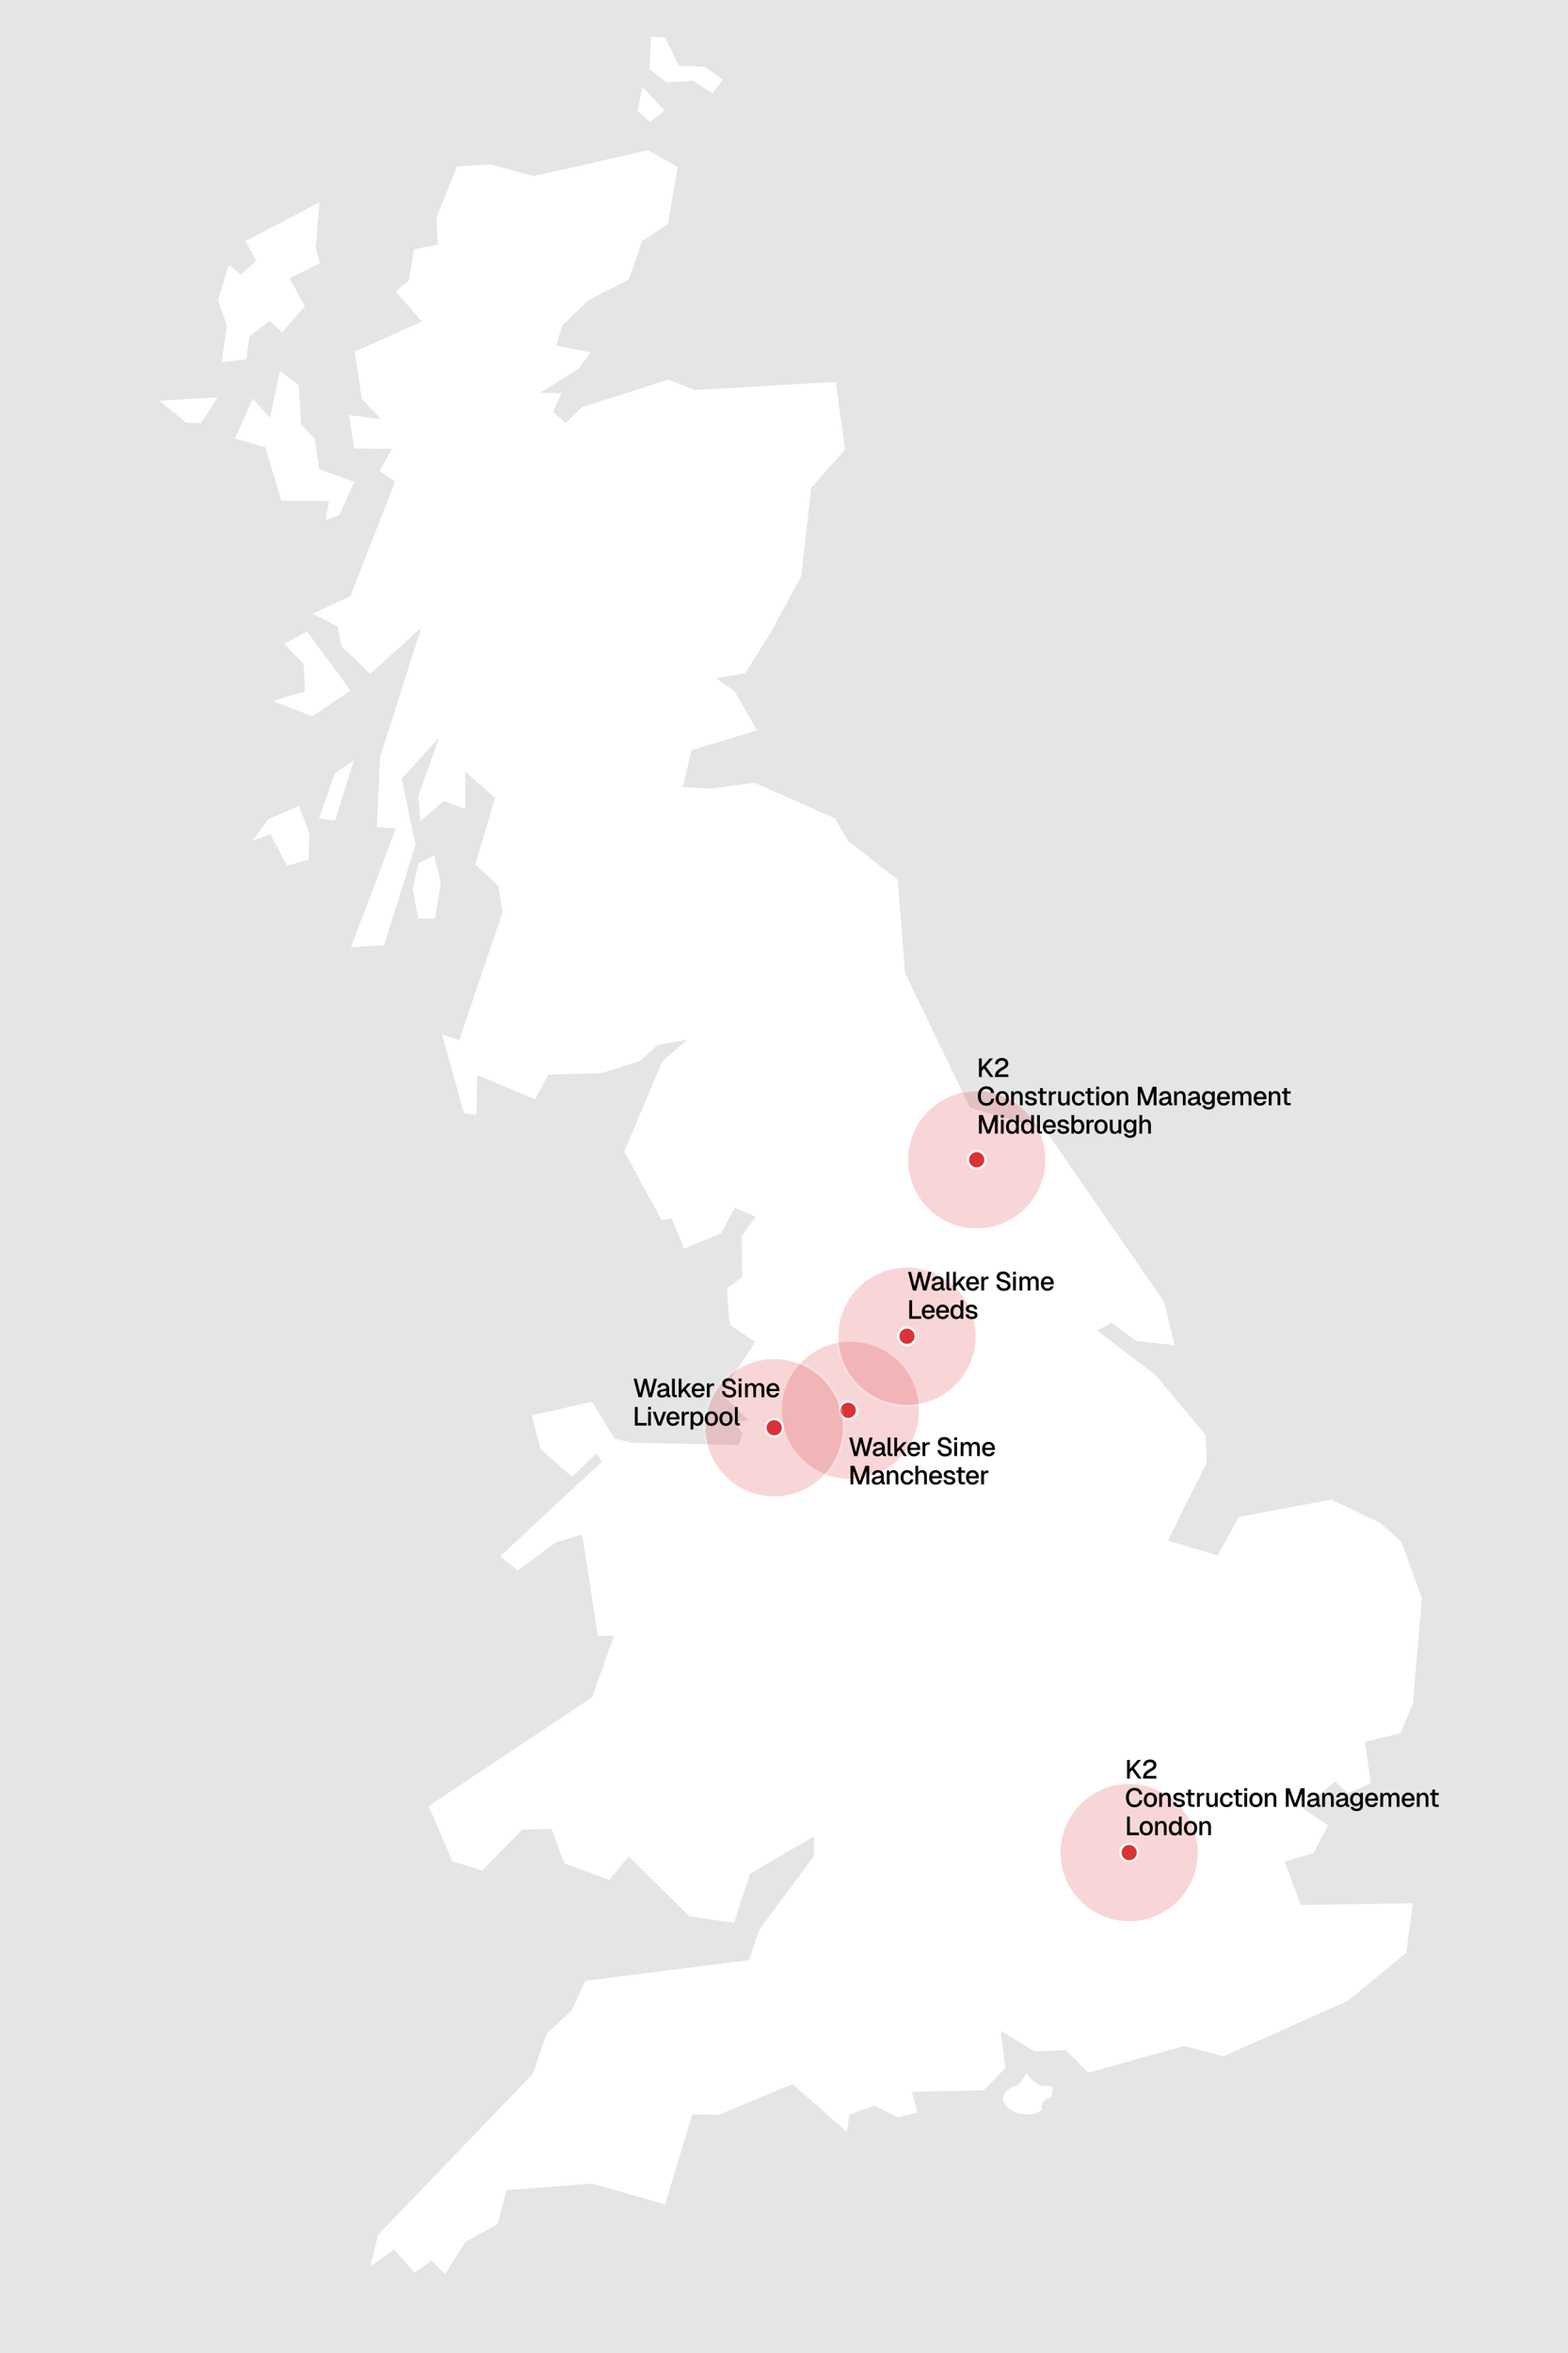 <?xml version="1.0" encoding="UTF-8"?>
<svg xmlns="http://www.w3.org/2000/svg" width="720" height="1080" viewBox="0 0 720 1080" fill="none">
  <rect x="0" y="0" width="720" height="1080" fill="#333333" stroke="none"/>
  <g clip-path="url(#clip0_2809_2)">
    <rect width="720" height="1080" fill="#E5E5E5"></rect>
    <path d="M618.881 918.353L645.723 896.344L648.768 873.558L597.215 874.393L589.932 854.401L603.139 850.554L609.84 837.802L598.022 829.84L613.063 817.768L619.057 823.093L629.514 818.384L626.687 799.593L643.056 795.503L648.721 782.154L652.897 733.552L643.503 707.727L633.854 698.992L611.328 688.319L568.856 696.256L559.09 713.92L536.35 707.13L544.718 689.965L554.152 671.461L553.488 658.496L530.529 631.054L503.659 610.666L510.522 607.214L521.609 615.441L539.358 617.438L534.538 597.535L479.847 518.539L445.402 508.432L415.639 446.69L412.128 403.71L388.336 385.061L356.057 423.174L348.32 448.628L304.045 487.313L286.643 528.539L303.767 559.98L308.366 559.255L314.231 573.156L331.09 566.069L337.359 554.356L346.96 558.426L340.515 567.375L340.819 586.046L333.826 591.413L335.023 607.996L346.816 615.956L331.12 639.574L343.721 651.911L336.666 652.636L351.392 670.796L349.271 738.476L373.627 778.631L369.694 792.309L374.313 816.107L373.632 852.121L348.612 885.739L343.958 899.696L268.811 909.144L262.44 922.748L250.983 933.525L244.693 951.847L173.583 1025.78L169.94 1040.34L180.895 1032.55L190.442 1043.17L198.115 1037.56L204.415 1043.74L213.665 1029.08L228.482 1020.88L232.544 1005.29L271.952 1002.25L305.386 1011.76L317.904 970.463L330.135 970.671L363.864 956.536L388.894 978.548L390.024 970.553L401.473 966.387L412.37 971.85L421.283 969.589L418.639 960.137L451.611 959.437L461.649 949.232L459.485 932.121L475.042 941.525L489.442 940.974L499.682 951.344L543.826 939.057L561.75 943.842L618.893 918.354L618.881 918.353Z" fill="white"></path>
    <path d="M389.86 386.879L383.416 375.623L346.301 359.248L326.28 362.014L313.537 361.216L317.534 344.346L347.687 335.195L337.248 317.245L328.834 311.235L342.087 309.131L353.925 290.341L367.886 264.405L372.537 223.772L388.031 206.348L383.721 175.295L318.861 178.973L306.988 174.22L267.198 186.887L259.719 194.136L253.945 188.991L257.82 180.343L247.717 180.409L265.513 169.398L271.327 161.82L255.349 158.608L258.226 149.385L270.341 137.731L288.727 128.318L294.785 110.727L306.687 102.757L311.211 76.665L297.502 68.95L244.957 80.83L225.056 75.399L209.853 76.407L200.44 99.781L201.067 112.234L190.161 114.385L187.688 128.88L181.668 133.785L193.691 147.55L162.915 161.457L166.051 182.958L174.967 192.421L160.238 190.523L162.742 205.892L179.917 206.006L174.288 216.194L181.429 220.874L160.92 273.626L143.611 281.732L155.062 287.544L156.917 296.828L170.005 309.274L193.441 288.077L174.554 347.485L173.048 379.735L181.79 380.184L161.156 434.787L176.382 433.781L190.784 387.778L184.424 357.458L201.659 338.507L192.044 365.578L193.068 376.981L203.71 367.682L213.598 371.324L213.57 354.102L227.361 366.305L218.214 396.803L228.76 406.555L230.773 418.495L210.934 477.37L203.008 474.825L213.045 511.008L218.737 511.652L219.105 493.392L245.74 504.54L251.781 493.268L276.413 492.5L293.897 487.003L302.078 479.523L315.997 477.172L349.878 450.336L357.121 423.228L389.85 386.854L389.86 386.879Z" fill="white"></path>
    <path d="M105.049 121.589L100.053 137.909L104.138 149.13L101.834 166.27L113.011 164.922L114.654 154.361L123.776 147.401L129.537 152.545L139.997 140.6L132.975 127.735L146.838 120.873L144.931 113.436L146.756 92.856L112.752 110.67L117.617 119.79L110.537 125.966L105.06 121.602L105.049 121.589Z" fill="white"></path>
    <path d="M73.201 183.937L99.877 182.362L92.478 194.124L85.415 193.981L73.201 183.937Z" fill="white"></path>
    <path d="M116.053 182.913L123.947 191.799L128.54 170.207L137.239 176.996L138.267 194.757L144.594 201.509L146.516 215.317L162.674 221.212L155.753 236.414L149.551 238.672L151.079 229.977L129.174 229.777L121.842 205.279L107.93 201.273L116.04 182.924L116.053 182.913Z" fill="white"></path>
    <path d="M160.954 316.965L140.956 289.812L130.528 295.414L139.433 304.852L140.072 317.318L125.325 321.751L143.443 328.768L160.954 316.965Z" fill="white"></path>
    <path d="M115.946 385.887L123.242 375.992L137.391 369.91L142.055 382.716L141.709 394.608L131.776 397.332L124.198 382.883L115.946 385.887Z" fill="white"></path>
    <path d="M339.071 663.213L290.114 662.173L282.13 660.334L271.899 643.34L244.19 649.63L248.228 665.158L262.573 677.838L274.042 667.062L276.296 670.983L229.663 714.325L237.708 720.817L255.616 707.691L267.37 704.375L274.535 750.765L281.881 750.914L271.857 779.055L196.848 828.921L207.682 854.226L221.435 858.608L239.677 839.774L253.369 839.502L259.119 855.293L279.7 862.87L288.739 852.071L316.593 879.6L337.111 882.535L344.333 860.076L374.381 842.54L376.15 811.752L370.634 792.13L374.981 777.336L349.515 738.579L352.616 671.428L341.563 656.591L339.096 663.215L339.071 663.213Z" fill="white"></path>
    <path d="M192.032 421.635L189.457 408.05L192.149 396.217L199.416 392.639L202.414 405.153L199.812 421.524L192.044 421.636L192.032 421.635Z" fill="white"></path>
    <path d="M146.488 375.658L153.857 376.62L162.499 348.988L153.759 354.91L146.501 375.647L146.488 375.658Z" fill="white"></path>
    <path d="M292.732 50.813L298.518 55.947L305.204 50.808L295.041 40.006L292.733 50.8L292.732 50.813Z" fill="white"></path>
    <path d="M298.212 31.614L299.056 16.818L305.427 17.217L311.749 30.301L323.541 30.554L331.956 36.539L327.231 42.799L318.112 37.057L305.937 37.843L298.211 31.626L298.212 31.614Z" fill="white"></path>
    <path d="M471.299 951.525C471.299 951.525 468.73 956.57 466.388 957.416L464.047 958.262C464.047 958.262 455.344 963.479 465.343 969.079C465.343 969.079 471.996 972.815 478.356 968.457C478.356 968.457 477.472 963.642 482.494 962.853C482.494 962.853 485.523 956.62 480.513 957.41C475.504 958.201 471.312 951.526 471.312 951.526L471.299 951.525Z" fill="white"></path>
    <g opacity="0.2">
      <circle cx="518.489" cy="850.321" r="32" fill="#DB3235"></circle>
      <circle cx="518.489" cy="850.321" r="32" stroke="white"></circle>
    </g>
    <g opacity="0.2">
      <circle cx="390.489" cy="647.321" r="32" fill="#DB3235"></circle>
      <circle cx="390.489" cy="647.321" r="32" stroke="white"></circle>
    </g>
    <g opacity="0.2">
      <circle cx="448.489" cy="532.321" r="32" fill="#DB3235"></circle>
      <circle cx="448.489" cy="532.321" r="32" stroke="white"></circle>
    </g>
    <circle cx="518.489" cy="850.321" r="4" fill="#DB3235"></circle>
    <circle cx="518.489" cy="850.321" r="4" stroke="white"></circle>
    <circle cx="389.489" cy="647.321" r="4" fill="#DB3235"></circle>
    <circle cx="389.489" cy="647.321" r="4" stroke="white"></circle>
    <g opacity="0.2">
      <circle cx="355.489" cy="655.321" r="32" fill="#DB3235"></circle>
      <circle cx="355.489" cy="655.321" r="32" stroke="white"></circle>
    </g>
    <g opacity="0.2">
      <circle cx="416.489" cy="613.321" r="32" fill="#DB3235"></circle>
      <circle cx="416.489" cy="613.321" r="32" stroke="white"></circle>
    </g>
    <circle cx="355.489" cy="655.321" r="4" fill="#DB3235"></circle>
    <circle cx="355.489" cy="655.321" r="4" stroke="white"></circle>
    <circle cx="416.489" cy="613.321" r="4" fill="#DB3235"></circle>
    <circle cx="416.489" cy="613.321" r="4" stroke="white"></circle>
    <circle cx="448.489" cy="532.321" r="4" fill="#DB3235"></circle>
    <circle cx="448.489" cy="532.321" r="4" stroke="white"></circle>
    <path d="M293.201 641.321L290.945 632.801H292.325L293.981 639.533L295.637 632.801H296.957L298.613 639.533L300.257 632.801H301.661L299.393 641.321H297.881L296.297 635.105L294.713 641.321H293.201ZM303.952 641.465C303.288 641.465 302.756 641.313 302.356 641.009C301.964 640.705 301.768 640.277 301.768 639.725C301.768 639.173 301.932 638.745 302.26 638.441C302.596 638.129 303.112 637.905 303.808 637.769L306.004 637.349C306.004 636.853 305.888 636.485 305.656 636.245C305.424 635.997 305.08 635.873 304.624 635.873C304.216 635.873 303.896 635.965 303.664 636.149C303.432 636.325 303.272 636.589 303.184 636.941L301.876 636.857C301.996 636.217 302.292 635.713 302.764 635.345C303.244 634.977 303.864 634.793 304.624 634.793C305.488 634.793 306.144 635.025 306.592 635.489C307.048 635.945 307.276 636.589 307.276 637.421V639.905C307.276 640.057 307.3 640.165 307.348 640.229C307.404 640.285 307.492 640.313 307.612 640.313H307.84V641.321C307.8 641.329 307.736 641.337 307.648 641.345C307.56 641.353 307.468 641.357 307.372 641.357C307.1 641.357 306.864 641.313 306.664 641.225C306.472 641.137 306.328 640.993 306.232 640.793C306.136 640.585 306.088 640.309 306.088 639.965L306.22 640.025C306.156 640.305 306.016 640.553 305.8 640.769C305.592 640.985 305.324 641.157 304.996 641.285C304.676 641.405 304.328 641.465 303.952 641.465ZM304.156 640.457C304.54 640.457 304.868 640.385 305.14 640.241C305.412 640.089 305.624 639.881 305.776 639.617C305.928 639.353 306.004 639.053 306.004 638.717V638.309L304.132 638.669C303.748 638.741 303.476 638.857 303.316 639.017C303.164 639.169 303.088 639.365 303.088 639.605C303.088 639.877 303.18 640.089 303.364 640.241C303.556 640.385 303.82 640.457 304.156 640.457ZM309.984 641.321C309.568 641.321 309.232 641.213 308.976 640.997C308.72 640.781 308.592 640.437 308.592 639.965V632.801H309.864V639.845C309.864 639.989 309.9 640.097 309.972 640.169C310.052 640.241 310.164 640.277 310.308 640.277H310.812V641.321H309.984ZM311.645 641.321V632.801H312.917V638.093L315.785 634.937H317.393L314.897 637.625L317.489 641.321H316.025L314.045 638.417L312.917 639.617V641.321H311.645ZM320.666 641.465C320.042 641.465 319.502 641.329 319.046 641.057C318.598 640.785 318.25 640.397 318.002 639.893C317.762 639.389 317.642 638.801 317.642 638.129C317.642 637.457 317.762 636.873 318.002 636.377C318.25 635.873 318.598 635.485 319.046 635.213C319.494 634.933 320.022 634.793 320.63 634.793C321.206 634.793 321.714 634.929 322.154 635.201C322.594 635.465 322.934 635.849 323.174 636.353C323.422 636.857 323.546 637.465 323.546 638.177V638.501H318.962C318.994 639.125 319.158 639.593 319.454 639.905C319.758 640.217 320.166 640.373 320.678 640.373C321.054 640.373 321.366 640.285 321.614 640.109C321.862 639.933 322.034 639.697 322.13 639.401L323.45 639.485C323.282 640.077 322.95 640.557 322.454 640.925C321.966 641.285 321.37 641.465 320.666 641.465ZM318.962 637.541H322.202C322.162 636.973 321.998 636.553 321.71 636.281C321.43 636.009 321.07 635.873 320.63 635.873C320.174 635.873 319.798 636.017 319.502 636.305C319.214 636.585 319.034 636.997 318.962 637.541ZM324.595 641.321V634.937H325.759L325.807 636.629L325.699 636.593C325.787 636.017 325.963 635.597 326.227 635.333C326.499 635.069 326.863 634.937 327.319 634.937H327.931V636.077H327.319C326.999 636.077 326.731 636.129 326.515 636.233C326.299 636.337 326.135 636.497 326.023 636.713C325.919 636.929 325.867 637.209 325.867 637.553V641.321H324.595ZM334.96 641.513C334.28 641.513 333.688 641.389 333.184 641.141C332.688 640.893 332.296 640.549 332.008 640.109C331.72 639.669 331.552 639.157 331.504 638.573L332.836 638.489C332.892 638.889 333.008 639.229 333.184 639.509C333.36 639.781 333.596 639.989 333.892 640.133C334.196 640.269 334.56 640.337 334.984 640.337C335.352 640.337 335.664 640.293 335.92 640.205C336.184 640.109 336.384 639.969 336.52 639.785C336.656 639.601 336.724 639.377 336.724 639.113C336.724 638.873 336.664 638.661 336.544 638.477C336.432 638.285 336.212 638.113 335.884 637.961C335.564 637.801 335.092 637.645 334.468 637.493C333.788 637.325 333.244 637.141 332.836 636.941C332.428 636.741 332.132 636.493 331.948 636.197C331.772 635.893 331.684 635.521 331.684 635.081C331.684 634.593 331.8 634.165 332.032 633.797C332.272 633.421 332.612 633.129 333.052 632.921C333.492 632.713 334.02 632.609 334.636 632.609C335.284 632.609 335.836 632.729 336.292 632.969C336.756 633.209 337.12 633.537 337.384 633.953C337.656 634.369 337.824 634.845 337.888 635.381L336.556 635.453C336.516 635.125 336.416 634.837 336.256 634.589C336.096 634.333 335.88 634.137 335.608 634.001C335.336 633.857 335.004 633.785 334.612 633.785C334.116 633.785 333.724 633.901 333.436 634.133C333.156 634.357 333.016 634.657 333.016 635.033C333.016 635.273 333.072 635.477 333.184 635.645C333.304 635.805 333.512 635.945 333.808 636.065C334.112 636.185 334.54 636.313 335.092 636.449C335.828 636.617 336.412 636.825 336.844 637.073C337.284 637.313 337.596 637.597 337.78 637.925C337.964 638.253 338.056 638.625 338.056 639.041C338.056 639.545 337.924 639.985 337.66 640.361C337.404 640.729 337.044 641.013 336.58 641.213C336.116 641.413 335.576 641.513 334.96 641.513ZM339.191 641.321V634.937H340.463V641.321H339.191ZM339.167 634.013V632.741H340.487V634.013H339.167ZM342.127 641.321V634.937H343.291L343.327 636.521L343.183 636.473C343.255 636.121 343.379 635.821 343.555 635.573C343.739 635.325 343.963 635.133 344.227 634.997C344.491 634.861 344.779 634.793 345.091 634.793C345.635 634.793 346.079 634.949 346.423 635.261C346.767 635.565 346.983 635.985 347.071 636.521H346.867C346.939 636.145 347.059 635.833 347.227 635.585C347.403 635.329 347.627 635.133 347.899 634.997C348.171 634.861 348.479 634.793 348.823 634.793C349.271 634.793 349.651 634.889 349.963 635.081C350.283 635.265 350.523 635.537 350.683 635.897C350.851 636.257 350.935 636.697 350.935 637.217V641.321H349.663V637.529C349.663 636.977 349.563 636.561 349.363 636.281C349.163 636.001 348.859 635.861 348.451 635.861C348.187 635.861 347.955 635.929 347.755 636.065C347.555 636.201 347.399 636.397 347.287 636.653C347.183 636.909 347.131 637.217 347.131 637.577V641.321H345.919V637.577C345.919 637.033 345.827 636.613 345.643 636.317C345.467 636.013 345.163 635.861 344.731 635.861C344.459 635.861 344.223 635.929 344.023 636.065C343.831 636.201 343.679 636.401 343.567 636.665C343.455 636.921 343.399 637.225 343.399 637.577V641.321H342.127ZM354.992 641.465C354.368 641.465 353.828 641.329 353.372 641.057C352.924 640.785 352.576 640.397 352.328 639.893C352.088 639.389 351.968 638.801 351.968 638.129C351.968 637.457 352.088 636.873 352.328 636.377C352.576 635.873 352.924 635.485 353.372 635.213C353.82 634.933 354.348 634.793 354.956 634.793C355.532 634.793 356.04 634.929 356.48 635.201C356.92 635.465 357.26 635.849 357.5 636.353C357.748 636.857 357.872 637.465 357.872 638.177V638.501H353.288C353.32 639.125 353.484 639.593 353.78 639.905C354.084 640.217 354.492 640.373 355.004 640.373C355.38 640.373 355.692 640.285 355.94 640.109C356.188 639.933 356.36 639.697 356.456 639.401L357.776 639.485C357.608 640.077 357.276 640.557 356.78 640.925C356.292 641.285 355.696 641.465 354.992 641.465ZM353.288 637.541H356.528C356.488 636.973 356.324 636.553 356.036 636.281C355.756 636.009 355.396 635.873 354.956 635.873C354.5 635.873 354.124 636.017 353.828 636.305C353.54 636.585 353.36 636.997 353.288 637.541ZM291.521 654.321V645.801H292.817V653.841L292.133 653.133H296.969V654.321H291.521ZM297.618 654.321V647.937H298.89V654.321H297.618ZM297.594 647.013V645.741H298.914V647.013H297.594ZM302.023 654.321L299.695 647.937H301.051L302.791 653.025L304.531 647.937H305.899L303.559 654.321H302.023ZM309.105 654.465C308.481 654.465 307.941 654.329 307.485 654.057C307.037 653.785 306.689 653.397 306.441 652.893C306.201 652.389 306.081 651.801 306.081 651.129C306.081 650.457 306.201 649.873 306.441 649.377C306.689 648.873 307.037 648.485 307.485 648.213C307.933 647.933 308.461 647.793 309.069 647.793C309.645 647.793 310.153 647.929 310.593 648.201C311.033 648.465 311.373 648.849 311.613 649.353C311.861 649.857 311.985 650.465 311.985 651.177V651.501H307.401C307.433 652.125 307.597 652.593 307.893 652.905C308.197 653.217 308.605 653.373 309.117 653.373C309.493 653.373 309.805 653.285 310.053 653.109C310.301 652.933 310.473 652.697 310.569 652.401L311.889 652.485C311.721 653.077 311.389 653.557 310.893 653.925C310.405 654.285 309.809 654.465 309.105 654.465ZM307.401 650.541H310.641C310.601 649.973 310.437 649.553 310.149 649.281C309.869 649.009 309.509 648.873 309.069 648.873C308.613 648.873 308.237 649.017 307.941 649.305C307.653 649.585 307.473 649.997 307.401 650.541ZM313.034 654.321V647.937H314.198L314.246 649.629L314.138 649.593C314.226 649.017 314.402 648.597 314.666 648.333C314.938 648.069 315.302 647.937 315.758 647.937H316.37V649.077H315.758C315.438 649.077 315.17 649.129 314.954 649.233C314.738 649.337 314.574 649.497 314.462 649.713C314.358 649.929 314.306 650.209 314.306 650.553V654.321H313.034ZM317.083 656.121V647.937H318.283L318.319 649.305L318.175 649.233C318.335 648.761 318.599 648.405 318.967 648.165C319.335 647.917 319.759 647.793 320.239 647.793C320.863 647.793 321.375 647.949 321.775 648.261C322.183 648.565 322.483 648.969 322.675 649.473C322.875 649.977 322.975 650.529 322.975 651.129C322.975 651.729 322.875 652.281 322.675 652.785C322.483 653.289 322.183 653.697 321.775 654.009C321.375 654.313 320.863 654.465 320.239 654.465C319.919 654.465 319.619 654.409 319.339 654.297C319.059 654.185 318.819 654.029 318.619 653.829C318.427 653.621 318.291 653.377 318.211 653.097L318.355 652.953V656.121H317.083ZM320.011 653.361C320.523 653.361 320.923 653.165 321.211 652.773C321.507 652.381 321.655 651.833 321.655 651.129C321.655 650.425 321.507 649.877 321.211 649.485C320.923 649.093 320.523 648.897 320.011 648.897C319.675 648.897 319.383 648.981 319.135 649.149C318.887 649.309 318.695 649.557 318.559 649.893C318.423 650.229 318.355 650.641 318.355 651.129C318.355 651.617 318.419 652.029 318.547 652.365C318.683 652.701 318.875 652.953 319.123 653.121C319.379 653.281 319.675 653.361 320.011 653.361ZM326.655 654.465C326.047 654.465 325.515 654.329 325.059 654.057C324.603 653.785 324.251 653.397 324.003 652.893C323.755 652.389 323.631 651.801 323.631 651.129C323.631 650.449 323.755 649.861 324.003 649.365C324.251 648.869 324.603 648.485 325.059 648.213C325.515 647.933 326.047 647.793 326.655 647.793C327.263 647.793 327.795 647.933 328.251 648.213C328.707 648.485 329.059 648.869 329.307 649.365C329.555 649.861 329.679 650.449 329.679 651.129C329.679 651.801 329.555 652.389 329.307 652.893C329.059 653.397 328.707 653.785 328.251 654.057C327.795 654.329 327.263 654.465 326.655 654.465ZM326.655 653.361C327.199 653.361 327.619 653.165 327.915 652.773C328.211 652.373 328.359 651.825 328.359 651.129C328.359 650.433 328.211 649.889 327.915 649.497C327.619 649.097 327.199 648.897 326.655 648.897C326.119 648.897 325.699 649.097 325.395 649.497C325.099 649.889 324.951 650.433 324.951 651.129C324.951 651.825 325.099 652.373 325.395 652.773C325.699 653.165 326.119 653.361 326.655 653.361ZM333.352 654.465C332.744 654.465 332.212 654.329 331.756 654.057C331.3 653.785 330.948 653.397 330.7 652.893C330.452 652.389 330.328 651.801 330.328 651.129C330.328 650.449 330.452 649.861 330.7 649.365C330.948 648.869 331.3 648.485 331.756 648.213C332.212 647.933 332.744 647.793 333.352 647.793C333.96 647.793 334.492 647.933 334.948 648.213C335.404 648.485 335.756 648.869 336.004 649.365C336.252 649.861 336.376 650.449 336.376 651.129C336.376 651.801 336.252 652.389 336.004 652.893C335.756 653.397 335.404 653.785 334.948 654.057C334.492 654.329 333.96 654.465 333.352 654.465ZM333.352 653.361C333.896 653.361 334.316 653.165 334.612 652.773C334.908 652.373 335.056 651.825 335.056 651.129C335.056 650.433 334.908 649.889 334.612 649.497C334.316 649.097 333.896 648.897 333.352 648.897C332.816 648.897 332.396 649.097 332.092 649.497C331.796 649.889 331.648 650.433 331.648 651.129C331.648 651.825 331.796 652.373 332.092 652.773C332.396 653.165 332.816 653.361 333.352 653.361ZM338.872 654.321C338.456 654.321 338.12 654.213 337.864 653.997C337.608 653.781 337.48 653.437 337.48 652.965V645.801H338.752V652.845C338.752 652.989 338.788 653.097 338.86 653.169C338.94 653.241 339.052 653.277 339.196 653.277H339.7V654.321H338.872Z" fill="black"></path>
    <path d="M392.201 668.321L389.945 659.801H391.325L392.981 666.533L394.637 659.801H395.957L397.613 666.533L399.257 659.801H400.661L398.393 668.321H396.881L395.297 662.105L393.713 668.321H392.201ZM402.952 668.465C402.288 668.465 401.756 668.313 401.356 668.009C400.964 667.705 400.768 667.277 400.768 666.725C400.768 666.173 400.932 665.745 401.26 665.441C401.596 665.129 402.112 664.905 402.808 664.769L405.004 664.349C405.004 663.853 404.888 663.485 404.656 663.245C404.424 662.997 404.08 662.873 403.624 662.873C403.216 662.873 402.896 662.965 402.664 663.149C402.432 663.325 402.272 663.589 402.184 663.941L400.876 663.857C400.996 663.217 401.292 662.713 401.764 662.345C402.244 661.977 402.864 661.793 403.624 661.793C404.488 661.793 405.144 662.025 405.592 662.489C406.048 662.945 406.276 663.589 406.276 664.421V666.905C406.276 667.057 406.3 667.165 406.348 667.229C406.404 667.285 406.492 667.313 406.612 667.313H406.84V668.321C406.8 668.329 406.736 668.337 406.648 668.345C406.56 668.353 406.468 668.357 406.372 668.357C406.1 668.357 405.864 668.313 405.664 668.225C405.472 668.137 405.328 667.993 405.232 667.793C405.136 667.585 405.088 667.309 405.088 666.965L405.22 667.025C405.156 667.305 405.016 667.553 404.8 667.769C404.592 667.985 404.324 668.157 403.996 668.285C403.676 668.405 403.328 668.465 402.952 668.465ZM403.156 667.457C403.54 667.457 403.868 667.385 404.14 667.241C404.412 667.089 404.624 666.881 404.776 666.617C404.928 666.353 405.004 666.053 405.004 665.717V665.309L403.132 665.669C402.748 665.741 402.476 665.857 402.316 666.017C402.164 666.169 402.088 666.365 402.088 666.605C402.088 666.877 402.18 667.089 402.364 667.241C402.556 667.385 402.82 667.457 403.156 667.457ZM408.984 668.321C408.568 668.321 408.232 668.213 407.976 667.997C407.72 667.781 407.592 667.437 407.592 666.965V659.801H408.864V666.845C408.864 666.989 408.9 667.097 408.972 667.169C409.052 667.241 409.164 667.277 409.308 667.277H409.812V668.321H408.984ZM410.645 668.321V659.801H411.917V665.093L414.785 661.937H416.393L413.897 664.625L416.489 668.321H415.025L413.045 665.417L411.917 666.617V668.321H410.645ZM419.666 668.465C419.042 668.465 418.502 668.329 418.046 668.057C417.598 667.785 417.25 667.397 417.002 666.893C416.762 666.389 416.642 665.801 416.642 665.129C416.642 664.457 416.762 663.873 417.002 663.377C417.25 662.873 417.598 662.485 418.046 662.213C418.494 661.933 419.022 661.793 419.63 661.793C420.206 661.793 420.714 661.929 421.154 662.201C421.594 662.465 421.934 662.849 422.174 663.353C422.422 663.857 422.546 664.465 422.546 665.177V665.501H417.962C417.994 666.125 418.158 666.593 418.454 666.905C418.758 667.217 419.166 667.373 419.678 667.373C420.054 667.373 420.366 667.285 420.614 667.109C420.862 666.933 421.034 666.697 421.13 666.401L422.45 666.485C422.282 667.077 421.95 667.557 421.454 667.925C420.966 668.285 420.37 668.465 419.666 668.465ZM417.962 664.541H421.202C421.162 663.973 420.998 663.553 420.71 663.281C420.43 663.009 420.07 662.873 419.63 662.873C419.174 662.873 418.798 663.017 418.502 663.305C418.214 663.585 418.034 663.997 417.962 664.541ZM423.595 668.321V661.937H424.759L424.807 663.629L424.699 663.593C424.787 663.017 424.963 662.597 425.227 662.333C425.499 662.069 425.863 661.937 426.319 661.937H426.931V663.077H426.319C425.999 663.077 425.731 663.129 425.515 663.233C425.299 663.337 425.135 663.497 425.023 663.713C424.919 663.929 424.867 664.209 424.867 664.553V668.321H423.595ZM433.96 668.513C433.28 668.513 432.688 668.389 432.184 668.141C431.688 667.893 431.296 667.549 431.008 667.109C430.72 666.669 430.552 666.157 430.504 665.573L431.836 665.489C431.892 665.889 432.008 666.229 432.184 666.509C432.36 666.781 432.596 666.989 432.892 667.133C433.196 667.269 433.56 667.337 433.984 667.337C434.352 667.337 434.664 667.293 434.92 667.205C435.184 667.109 435.384 666.969 435.52 666.785C435.656 666.601 435.724 666.377 435.724 666.113C435.724 665.873 435.664 665.661 435.544 665.477C435.432 665.285 435.212 665.113 434.884 664.961C434.564 664.801 434.092 664.645 433.468 664.493C432.788 664.325 432.244 664.141 431.836 663.941C431.428 663.741 431.132 663.493 430.948 663.197C430.772 662.893 430.684 662.521 430.684 662.081C430.684 661.593 430.8 661.165 431.032 660.797C431.272 660.421 431.612 660.129 432.052 659.921C432.492 659.713 433.02 659.609 433.636 659.609C434.284 659.609 434.836 659.729 435.292 659.969C435.756 660.209 436.12 660.537 436.384 660.953C436.656 661.369 436.824 661.845 436.888 662.381L435.556 662.453C435.516 662.125 435.416 661.837 435.256 661.589C435.096 661.333 434.88 661.137 434.608 661.001C434.336 660.857 434.004 660.785 433.612 660.785C433.116 660.785 432.724 660.901 432.436 661.133C432.156 661.357 432.016 661.657 432.016 662.033C432.016 662.273 432.072 662.477 432.184 662.645C432.304 662.805 432.512 662.945 432.808 663.065C433.112 663.185 433.54 663.313 434.092 663.449C434.828 663.617 435.412 663.825 435.844 664.073C436.284 664.313 436.596 664.597 436.78 664.925C436.964 665.253 437.056 665.625 437.056 666.041C437.056 666.545 436.924 666.985 436.66 667.361C436.404 667.729 436.044 668.013 435.58 668.213C435.116 668.413 434.576 668.513 433.96 668.513ZM438.191 668.321V661.937H439.463V668.321H438.191ZM438.167 661.013V659.741H439.487V661.013H438.167ZM441.127 668.321V661.937H442.291L442.327 663.521L442.183 663.473C442.255 663.121 442.379 662.821 442.555 662.573C442.739 662.325 442.963 662.133 443.227 661.997C443.491 661.861 443.779 661.793 444.091 661.793C444.635 661.793 445.079 661.949 445.423 662.261C445.767 662.565 445.983 662.985 446.071 663.521H445.867C445.939 663.145 446.059 662.833 446.227 662.585C446.403 662.329 446.627 662.133 446.899 661.997C447.171 661.861 447.479 661.793 447.823 661.793C448.271 661.793 448.651 661.889 448.963 662.081C449.283 662.265 449.523 662.537 449.683 662.897C449.851 663.257 449.935 663.697 449.935 664.217V668.321H448.663V664.529C448.663 663.977 448.563 663.561 448.363 663.281C448.163 663.001 447.859 662.861 447.451 662.861C447.187 662.861 446.955 662.929 446.755 663.065C446.555 663.201 446.399 663.397 446.287 663.653C446.183 663.909 446.131 664.217 446.131 664.577V668.321H444.919V664.577C444.919 664.033 444.827 663.613 444.643 663.317C444.467 663.013 444.163 662.861 443.731 662.861C443.459 662.861 443.223 662.929 443.023 663.065C442.831 663.201 442.679 663.401 442.567 663.665C442.455 663.921 442.399 664.225 442.399 664.577V668.321H441.127ZM453.992 668.465C453.368 668.465 452.828 668.329 452.372 668.057C451.924 667.785 451.576 667.397 451.328 666.893C451.088 666.389 450.968 665.801 450.968 665.129C450.968 664.457 451.088 663.873 451.328 663.377C451.576 662.873 451.924 662.485 452.372 662.213C452.82 661.933 453.348 661.793 453.956 661.793C454.532 661.793 455.04 661.929 455.48 662.201C455.92 662.465 456.26 662.849 456.5 663.353C456.748 663.857 456.872 664.465 456.872 665.177V665.501H452.288C452.32 666.125 452.484 666.593 452.78 666.905C453.084 667.217 453.492 667.373 454.004 667.373C454.38 667.373 454.692 667.285 454.94 667.109C455.188 666.933 455.36 666.697 455.456 666.401L456.776 666.485C456.608 667.077 456.276 667.557 455.78 667.925C455.292 668.285 454.696 668.465 453.992 668.465ZM452.288 664.541H455.528C455.488 663.973 455.324 663.553 455.036 663.281C454.756 663.009 454.396 662.873 453.956 662.873C453.5 662.873 453.124 663.017 452.828 663.305C452.54 663.585 452.36 663.997 452.288 664.541ZM390.521 681.321V672.801H392.297L394.829 679.797L397.361 672.801H399.137V681.321H397.841V675.081L395.549 681.309H394.109L391.817 675.081V681.321H390.521ZM402.495 681.465C401.831 681.465 401.299 681.313 400.899 681.009C400.507 680.705 400.311 680.277 400.311 679.725C400.311 679.173 400.475 678.745 400.803 678.441C401.139 678.129 401.655 677.905 402.351 677.769L404.547 677.349C404.547 676.853 404.431 676.485 404.199 676.245C403.967 675.997 403.623 675.873 403.167 675.873C402.759 675.873 402.439 675.965 402.207 676.149C401.975 676.325 401.815 676.589 401.727 676.941L400.419 676.857C400.539 676.217 400.835 675.713 401.307 675.345C401.787 674.977 402.407 674.793 403.167 674.793C404.031 674.793 404.687 675.025 405.135 675.489C405.591 675.945 405.819 676.589 405.819 677.421V679.905C405.819 680.057 405.843 680.165 405.891 680.229C405.947 680.285 406.035 680.313 406.155 680.313H406.383V681.321C406.343 681.329 406.279 681.337 406.191 681.345C406.103 681.353 406.011 681.357 405.915 681.357C405.643 681.357 405.407 681.313 405.207 681.225C405.015 681.137 404.871 680.993 404.775 680.793C404.679 680.585 404.631 680.309 404.631 679.965L404.763 680.025C404.699 680.305 404.559 680.553 404.343 680.769C404.135 680.985 403.867 681.157 403.539 681.285C403.219 681.405 402.871 681.465 402.495 681.465ZM402.699 680.457C403.083 680.457 403.411 680.385 403.683 680.241C403.955 680.089 404.167 679.881 404.319 679.617C404.471 679.353 404.547 679.053 404.547 678.717V678.309L402.675 678.669C402.291 678.741 402.019 678.857 401.859 679.017C401.707 679.169 401.631 679.365 401.631 679.605C401.631 679.877 401.723 680.089 401.907 680.241C402.099 680.385 402.363 680.457 402.699 680.457ZM407.217 681.321V674.937H408.381L408.429 676.641L408.273 676.557C408.345 676.141 408.481 675.805 408.681 675.549C408.881 675.293 409.125 675.105 409.413 674.985C409.701 674.857 410.013 674.793 410.349 674.793C410.829 674.793 411.225 674.901 411.537 675.117C411.857 675.325 412.097 675.613 412.257 675.981C412.425 676.341 412.509 676.753 412.509 677.217V681.321H411.237V677.601C411.237 677.225 411.197 676.909 411.117 676.653C411.037 676.397 410.905 676.201 410.721 676.065C410.537 675.929 410.297 675.861 410.001 675.861C409.553 675.861 409.189 676.009 408.909 676.305C408.629 676.601 408.489 677.033 408.489 677.601V681.321H407.217ZM416.555 681.465C415.947 681.465 415.415 681.329 414.959 681.057C414.503 680.785 414.151 680.397 413.903 679.893C413.655 679.389 413.531 678.801 413.531 678.129C413.531 677.457 413.655 676.873 413.903 676.377C414.151 675.873 414.503 675.485 414.959 675.213C415.415 674.933 415.947 674.793 416.555 674.793C417.075 674.793 417.535 674.885 417.935 675.069C418.343 675.245 418.671 675.505 418.919 675.849C419.175 676.193 419.339 676.613 419.411 677.109L418.079 677.181C418.015 676.765 417.847 676.449 417.575 676.233C417.303 676.009 416.963 675.897 416.555 675.897C416.019 675.897 415.599 676.097 415.295 676.497C414.999 676.889 414.851 677.433 414.851 678.129C414.851 678.825 414.999 679.373 415.295 679.773C415.599 680.165 416.019 680.361 416.555 680.361C416.963 680.361 417.303 680.249 417.575 680.025C417.847 679.793 418.015 679.445 418.079 678.981L419.411 679.053C419.339 679.541 419.175 679.965 418.919 680.325C418.671 680.685 418.343 680.965 417.935 681.165C417.535 681.365 417.075 681.465 416.555 681.465ZM420.331 681.321V672.801H421.603V676.377L421.447 676.353C421.519 675.993 421.651 675.701 421.843 675.477C422.035 675.245 422.271 675.073 422.551 674.961C422.831 674.849 423.139 674.793 423.475 674.793C423.939 674.793 424.331 674.897 424.651 675.105C424.971 675.305 425.211 675.589 425.371 675.957C425.539 676.325 425.623 676.745 425.623 677.217V681.321H424.351V677.553C424.351 676.977 424.251 676.553 424.051 676.281C423.859 676.001 423.555 675.861 423.139 675.861C422.675 675.861 422.303 676.009 422.023 676.305C421.743 676.593 421.603 677.017 421.603 677.577V681.321H420.331ZM429.668 681.465C429.044 681.465 428.504 681.329 428.048 681.057C427.6 680.785 427.252 680.397 427.004 679.893C426.764 679.389 426.644 678.801 426.644 678.129C426.644 677.457 426.764 676.873 427.004 676.377C427.252 675.873 427.6 675.485 428.048 675.213C428.496 674.933 429.024 674.793 429.632 674.793C430.208 674.793 430.716 674.929 431.156 675.201C431.596 675.465 431.936 675.849 432.176 676.353C432.424 676.857 432.548 677.465 432.548 678.177V678.501H427.964C427.996 679.125 428.16 679.593 428.456 679.905C428.76 680.217 429.168 680.373 429.68 680.373C430.056 680.373 430.368 680.285 430.616 680.109C430.864 679.933 431.036 679.697 431.132 679.401L432.452 679.485C432.284 680.077 431.952 680.557 431.456 680.925C430.968 681.285 430.372 681.465 429.668 681.465ZM427.964 677.541H431.204C431.164 676.973 431 676.553 430.712 676.281C430.432 676.009 430.072 675.873 429.632 675.873C429.176 675.873 428.8 676.017 428.504 676.305C428.216 676.585 428.036 676.997 427.964 677.541ZM436.057 681.465C435.457 681.465 434.949 681.373 434.533 681.189C434.125 681.005 433.809 680.753 433.585 680.433C433.361 680.105 433.233 679.729 433.201 679.305L434.509 679.245C434.573 679.597 434.725 679.877 434.965 680.085C435.205 680.293 435.569 680.397 436.057 680.397C436.457 680.397 436.773 680.333 437.005 680.205C437.237 680.077 437.353 679.873 437.353 679.593C437.353 679.441 437.313 679.313 437.233 679.209C437.161 679.097 437.017 679.005 436.801 678.933C436.585 678.853 436.265 678.777 435.841 678.705C435.209 678.585 434.713 678.445 434.353 678.285C433.993 678.125 433.737 677.921 433.585 677.673C433.433 677.425 433.357 677.125 433.357 676.773C433.357 676.189 433.573 675.713 434.005 675.345C434.445 674.977 435.077 674.793 435.901 674.793C436.453 674.793 436.917 674.889 437.293 675.081C437.669 675.265 437.961 675.517 438.169 675.837C438.385 676.149 438.521 676.501 438.577 676.893L437.269 676.965C437.229 676.741 437.149 676.549 437.029 676.389C436.917 676.221 436.765 676.093 436.573 676.005C436.381 675.909 436.153 675.861 435.889 675.861C435.481 675.861 435.177 675.941 434.977 676.101C434.777 676.261 434.677 676.469 434.677 676.725C434.677 676.917 434.721 677.073 434.809 677.193C434.905 677.313 435.057 677.413 435.265 677.493C435.473 677.565 435.749 677.629 436.093 677.685C436.757 677.797 437.277 677.937 437.653 678.105C438.029 678.265 438.293 678.465 438.445 678.705C438.597 678.945 438.673 679.237 438.673 679.581C438.673 679.981 438.561 680.321 438.337 680.601C438.113 680.881 437.805 681.097 437.413 681.249C437.021 681.393 436.569 681.465 436.057 681.465ZM441.934 681.321C441.326 681.321 440.878 681.181 440.59 680.901C440.302 680.621 440.158 680.185 440.158 679.593V673.437H441.43V679.497C441.43 679.793 441.494 679.997 441.622 680.109C441.75 680.221 441.946 680.277 442.21 680.277H443.122V681.321H441.934ZM439.186 675.981V674.937H443.122V675.981H439.186ZM446.62 681.465C445.996 681.465 445.456 681.329 445 681.057C444.552 680.785 444.204 680.397 443.956 679.893C443.716 679.389 443.596 678.801 443.596 678.129C443.596 677.457 443.716 676.873 443.956 676.377C444.204 675.873 444.552 675.485 445 675.213C445.448 674.933 445.976 674.793 446.584 674.793C447.16 674.793 447.668 674.929 448.108 675.201C448.548 675.465 448.888 675.849 449.128 676.353C449.376 676.857 449.5 677.465 449.5 678.177V678.501H444.916C444.948 679.125 445.112 679.593 445.408 679.905C445.712 680.217 446.12 680.373 446.632 680.373C447.008 680.373 447.32 680.285 447.568 680.109C447.816 679.933 447.988 679.697 448.084 679.401L449.404 679.485C449.236 680.077 448.904 680.557 448.408 680.925C447.92 681.285 447.324 681.465 446.62 681.465ZM444.916 677.541H448.156C448.116 676.973 447.952 676.553 447.664 676.281C447.384 676.009 447.024 675.873 446.584 675.873C446.128 675.873 445.752 676.017 445.456 676.305C445.168 676.585 444.988 676.997 444.916 677.541ZM450.549 681.321V674.937H451.713L451.761 676.629L451.653 676.593C451.741 676.017 451.917 675.597 452.181 675.333C452.453 675.069 452.817 674.937 453.273 674.937H453.885V676.077H453.273C452.953 676.077 452.685 676.129 452.469 676.233C452.253 676.337 452.089 676.497 451.977 676.713C451.873 676.929 451.821 677.209 451.821 677.553V681.321H450.549Z" fill="black"></path>
    <path d="M419.201 592.321L416.945 583.801H418.325L419.981 590.533L421.637 583.801H422.957L424.613 590.533L426.257 583.801H427.661L425.393 592.321H423.881L422.297 586.105L420.713 592.321H419.201ZM429.952 592.465C429.288 592.465 428.756 592.313 428.356 592.009C427.964 591.705 427.768 591.277 427.768 590.725C427.768 590.173 427.932 589.745 428.26 589.441C428.596 589.129 429.112 588.905 429.808 588.769L432.004 588.349C432.004 587.853 431.888 587.485 431.656 587.245C431.424 586.997 431.08 586.873 430.624 586.873C430.216 586.873 429.896 586.965 429.664 587.149C429.432 587.325 429.272 587.589 429.184 587.941L427.876 587.857C427.996 587.217 428.292 586.713 428.764 586.345C429.244 585.977 429.864 585.793 430.624 585.793C431.488 585.793 432.144 586.025 432.592 586.489C433.048 586.945 433.276 587.589 433.276 588.421V590.905C433.276 591.057 433.3 591.165 433.348 591.229C433.404 591.285 433.492 591.313 433.612 591.313H433.84V592.321C433.8 592.329 433.736 592.337 433.648 592.345C433.56 592.353 433.468 592.357 433.372 592.357C433.1 592.357 432.864 592.313 432.664 592.225C432.472 592.137 432.328 591.993 432.232 591.793C432.136 591.585 432.088 591.309 432.088 590.965L432.22 591.025C432.156 591.305 432.016 591.553 431.8 591.769C431.592 591.985 431.324 592.157 430.996 592.285C430.676 592.405 430.328 592.465 429.952 592.465ZM430.156 591.457C430.54 591.457 430.868 591.385 431.14 591.241C431.412 591.089 431.624 590.881 431.776 590.617C431.928 590.353 432.004 590.053 432.004 589.717V589.309L430.132 589.669C429.748 589.741 429.476 589.857 429.316 590.017C429.164 590.169 429.088 590.365 429.088 590.605C429.088 590.877 429.18 591.089 429.364 591.241C429.556 591.385 429.82 591.457 430.156 591.457ZM435.984 592.321C435.568 592.321 435.232 592.213 434.976 591.997C434.72 591.781 434.592 591.437 434.592 590.965V583.801H435.864V590.845C435.864 590.989 435.9 591.097 435.972 591.169C436.052 591.241 436.164 591.277 436.308 591.277H436.812V592.321H435.984ZM437.645 592.321V583.801H438.917V589.093L441.785 585.937H443.393L440.897 588.625L443.489 592.321H442.025L440.045 589.417L438.917 590.617V592.321H437.645ZM446.666 592.465C446.042 592.465 445.502 592.329 445.046 592.057C444.598 591.785 444.25 591.397 444.002 590.893C443.762 590.389 443.642 589.801 443.642 589.129C443.642 588.457 443.762 587.873 444.002 587.377C444.25 586.873 444.598 586.485 445.046 586.213C445.494 585.933 446.022 585.793 446.63 585.793C447.206 585.793 447.714 585.929 448.154 586.201C448.594 586.465 448.934 586.849 449.174 587.353C449.422 587.857 449.546 588.465 449.546 589.177V589.501H444.962C444.994 590.125 445.158 590.593 445.454 590.905C445.758 591.217 446.166 591.373 446.678 591.373C447.054 591.373 447.366 591.285 447.614 591.109C447.862 590.933 448.034 590.697 448.13 590.401L449.45 590.485C449.282 591.077 448.95 591.557 448.454 591.925C447.966 592.285 447.37 592.465 446.666 592.465ZM444.962 588.541H448.202C448.162 587.973 447.998 587.553 447.71 587.281C447.43 587.009 447.07 586.873 446.63 586.873C446.174 586.873 445.798 587.017 445.502 587.305C445.214 587.585 445.034 587.997 444.962 588.541ZM450.595 592.321V585.937H451.759L451.807 587.629L451.699 587.593C451.787 587.017 451.963 586.597 452.227 586.333C452.499 586.069 452.863 585.937 453.319 585.937H453.931V587.077H453.319C452.999 587.077 452.731 587.129 452.515 587.233C452.299 587.337 452.135 587.497 452.023 587.713C451.919 587.929 451.867 588.209 451.867 588.553V592.321H450.595ZM460.96 592.513C460.28 592.513 459.688 592.389 459.184 592.141C458.688 591.893 458.296 591.549 458.008 591.109C457.72 590.669 457.552 590.157 457.504 589.573L458.836 589.489C458.892 589.889 459.008 590.229 459.184 590.509C459.36 590.781 459.596 590.989 459.892 591.133C460.196 591.269 460.56 591.337 460.984 591.337C461.352 591.337 461.664 591.293 461.92 591.205C462.184 591.109 462.384 590.969 462.52 590.785C462.656 590.601 462.724 590.377 462.724 590.113C462.724 589.873 462.664 589.661 462.544 589.477C462.432 589.285 462.212 589.113 461.884 588.961C461.564 588.801 461.092 588.645 460.468 588.493C459.788 588.325 459.244 588.141 458.836 587.941C458.428 587.741 458.132 587.493 457.948 587.197C457.772 586.893 457.684 586.521 457.684 586.081C457.684 585.593 457.8 585.165 458.032 584.797C458.272 584.421 458.612 584.129 459.052 583.921C459.492 583.713 460.02 583.609 460.636 583.609C461.284 583.609 461.836 583.729 462.292 583.969C462.756 584.209 463.12 584.537 463.384 584.953C463.656 585.369 463.824 585.845 463.888 586.381L462.556 586.453C462.516 586.125 462.416 585.837 462.256 585.589C462.096 585.333 461.88 585.137 461.608 585.001C461.336 584.857 461.004 584.785 460.612 584.785C460.116 584.785 459.724 584.901 459.436 585.133C459.156 585.357 459.016 585.657 459.016 586.033C459.016 586.273 459.072 586.477 459.184 586.645C459.304 586.805 459.512 586.945 459.808 587.065C460.112 587.185 460.54 587.313 461.092 587.449C461.828 587.617 462.412 587.825 462.844 588.073C463.284 588.313 463.596 588.597 463.78 588.925C463.964 589.253 464.056 589.625 464.056 590.041C464.056 590.545 463.924 590.985 463.66 591.361C463.404 591.729 463.044 592.013 462.58 592.213C462.116 592.413 461.576 592.513 460.96 592.513ZM465.191 592.321V585.937H466.463V592.321H465.191ZM465.167 585.013V583.741H466.487V585.013H465.167ZM468.127 592.321V585.937H469.291L469.327 587.521L469.183 587.473C469.255 587.121 469.379 586.821 469.555 586.573C469.739 586.325 469.963 586.133 470.227 585.997C470.491 585.861 470.779 585.793 471.091 585.793C471.635 585.793 472.079 585.949 472.423 586.261C472.767 586.565 472.983 586.985 473.071 587.521H472.867C472.939 587.145 473.059 586.833 473.227 586.585C473.403 586.329 473.627 586.133 473.899 585.997C474.171 585.861 474.479 585.793 474.823 585.793C475.271 585.793 475.651 585.889 475.963 586.081C476.283 586.265 476.523 586.537 476.683 586.897C476.851 587.257 476.935 587.697 476.935 588.217V592.321H475.663V588.529C475.663 587.977 475.563 587.561 475.363 587.281C475.163 587.001 474.859 586.861 474.451 586.861C474.187 586.861 473.955 586.929 473.755 587.065C473.555 587.201 473.399 587.397 473.287 587.653C473.183 587.909 473.131 588.217 473.131 588.577V592.321H471.919V588.577C471.919 588.033 471.827 587.613 471.643 587.317C471.467 587.013 471.163 586.861 470.731 586.861C470.459 586.861 470.223 586.929 470.023 587.065C469.831 587.201 469.679 587.401 469.567 587.665C469.455 587.921 469.399 588.225 469.399 588.577V592.321H468.127ZM480.992 592.465C480.368 592.465 479.828 592.329 479.372 592.057C478.924 591.785 478.576 591.397 478.328 590.893C478.088 590.389 477.968 589.801 477.968 589.129C477.968 588.457 478.088 587.873 478.328 587.377C478.576 586.873 478.924 586.485 479.372 586.213C479.82 585.933 480.348 585.793 480.956 585.793C481.532 585.793 482.04 585.929 482.48 586.201C482.92 586.465 483.26 586.849 483.5 587.353C483.748 587.857 483.872 588.465 483.872 589.177V589.501H479.288C479.32 590.125 479.484 590.593 479.78 590.905C480.084 591.217 480.492 591.373 481.004 591.373C481.38 591.373 481.692 591.285 481.94 591.109C482.188 590.933 482.36 590.697 482.456 590.401L483.776 590.485C483.608 591.077 483.276 591.557 482.78 591.925C482.292 592.285 481.696 592.465 480.992 592.465ZM479.288 588.541H482.528C482.488 587.973 482.324 587.553 482.036 587.281C481.756 587.009 481.396 586.873 480.956 586.873C480.5 586.873 480.124 587.017 479.828 587.305C479.54 587.585 479.36 587.997 479.288 588.541ZM417.521 605.321V596.801H418.817V604.841L418.133 604.133H422.969V605.321H417.521ZM426.339 605.465C425.715 605.465 425.175 605.329 424.719 605.057C424.271 604.785 423.923 604.397 423.675 603.893C423.435 603.389 423.315 602.801 423.315 602.129C423.315 601.457 423.435 600.873 423.675 600.377C423.923 599.873 424.271 599.485 424.719 599.213C425.167 598.933 425.695 598.793 426.303 598.793C426.879 598.793 427.387 598.929 427.827 599.201C428.267 599.465 428.607 599.849 428.847 600.353C429.095 600.857 429.219 601.465 429.219 602.177V602.501H424.635C424.667 603.125 424.831 603.593 425.127 603.905C425.431 604.217 425.839 604.373 426.351 604.373C426.727 604.373 427.039 604.285 427.287 604.109C427.535 603.933 427.707 603.697 427.803 603.401L429.123 603.485C428.955 604.077 428.623 604.557 428.127 604.925C427.639 605.285 427.043 605.465 426.339 605.465ZM424.635 601.541H427.875C427.835 600.973 427.671 600.553 427.383 600.281C427.103 600.009 426.743 599.873 426.303 599.873C425.847 599.873 425.471 600.017 425.175 600.305C424.887 600.585 424.707 600.997 424.635 601.541ZM432.896 605.465C432.272 605.465 431.732 605.329 431.276 605.057C430.828 604.785 430.48 604.397 430.232 603.893C429.992 603.389 429.872 602.801 429.872 602.129C429.872 601.457 429.992 600.873 430.232 600.377C430.48 599.873 430.828 599.485 431.276 599.213C431.724 598.933 432.252 598.793 432.86 598.793C433.436 598.793 433.944 598.929 434.384 599.201C434.824 599.465 435.164 599.849 435.404 600.353C435.652 600.857 435.776 601.465 435.776 602.177V602.501H431.192C431.224 603.125 431.388 603.593 431.684 603.905C431.988 604.217 432.396 604.373 432.908 604.373C433.284 604.373 433.596 604.285 433.844 604.109C434.092 603.933 434.264 603.697 434.36 603.401L435.68 603.485C435.512 604.077 435.18 604.557 434.684 604.925C434.196 605.285 433.6 605.465 432.896 605.465ZM431.192 601.541H434.432C434.392 600.973 434.228 600.553 433.94 600.281C433.66 600.009 433.3 599.873 432.86 599.873C432.404 599.873 432.028 600.017 431.732 600.305C431.444 600.585 431.264 600.997 431.192 601.541ZM439.093 605.465C438.549 605.465 438.073 605.329 437.665 605.057C437.265 604.785 436.957 604.401 436.741 603.905C436.533 603.401 436.429 602.809 436.429 602.129C436.429 601.449 436.537 600.861 436.753 600.365C436.969 599.861 437.277 599.473 437.677 599.201C438.077 598.929 438.549 598.793 439.093 598.793C439.533 598.793 439.925 598.885 440.269 599.069C440.613 599.253 440.873 599.509 441.049 599.837V596.801H442.321V605.321H441.133L441.097 604.361C440.921 604.705 440.653 604.977 440.293 605.177C439.941 605.369 439.541 605.465 439.093 605.465ZM439.429 604.361C439.773 604.361 440.065 604.273 440.305 604.097C440.545 603.921 440.729 603.665 440.857 603.329C440.985 602.993 441.049 602.593 441.049 602.129C441.049 601.649 440.985 601.245 440.857 600.917C440.729 600.581 440.545 600.329 440.305 600.161C440.065 599.985 439.773 599.897 439.429 599.897C438.917 599.897 438.509 600.097 438.205 600.497C437.901 600.889 437.749 601.433 437.749 602.129C437.749 602.817 437.901 603.361 438.205 603.761C438.509 604.161 438.917 604.361 439.429 604.361ZM446.229 605.465C445.629 605.465 445.121 605.373 444.705 605.189C444.297 605.005 443.981 604.753 443.757 604.433C443.533 604.105 443.405 603.729 443.373 603.305L444.681 603.245C444.745 603.597 444.897 603.877 445.137 604.085C445.377 604.293 445.741 604.397 446.229 604.397C446.629 604.397 446.945 604.333 447.177 604.205C447.409 604.077 447.525 603.873 447.525 603.593C447.525 603.441 447.485 603.313 447.405 603.209C447.333 603.097 447.189 603.005 446.973 602.933C446.757 602.853 446.437 602.777 446.013 602.705C445.381 602.585 444.885 602.445 444.525 602.285C444.165 602.125 443.909 601.921 443.757 601.673C443.605 601.425 443.529 601.125 443.529 600.773C443.529 600.189 443.745 599.713 444.177 599.345C444.617 598.977 445.249 598.793 446.073 598.793C446.625 598.793 447.089 598.889 447.465 599.081C447.841 599.265 448.133 599.517 448.341 599.837C448.557 600.149 448.693 600.501 448.749 600.893L447.441 600.965C447.401 600.741 447.321 600.549 447.201 600.389C447.089 600.221 446.937 600.093 446.745 600.005C446.553 599.909 446.325 599.861 446.061 599.861C445.653 599.861 445.349 599.941 445.149 600.101C444.949 600.261 444.849 600.469 444.849 600.725C444.849 600.917 444.893 601.073 444.981 601.193C445.077 601.313 445.229 601.413 445.437 601.493C445.645 601.565 445.921 601.629 446.265 601.685C446.929 601.797 447.449 601.937 447.825 602.105C448.201 602.265 448.465 602.465 448.617 602.705C448.769 602.945 448.845 603.237 448.845 603.581C448.845 603.981 448.733 604.321 448.509 604.601C448.285 604.881 447.977 605.097 447.585 605.249C447.193 605.393 446.741 605.465 446.229 605.465Z" fill="black"></path>
    <path d="M449.521 494.321V485.801H450.817V489.869L454.405 485.801H455.977L452.713 489.521L456.193 494.321H454.669L451.849 490.433L450.817 491.585V494.321H449.521ZM456.832 494.321C456.832 493.681 456.928 493.109 457.12 492.605C457.312 492.101 457.64 491.633 458.104 491.201C458.568 490.769 459.208 490.337 460.024 489.905C460.416 489.705 460.728 489.521 460.96 489.353C461.2 489.177 461.372 488.997 461.476 488.813C461.58 488.629 461.632 488.405 461.632 488.141C461.632 487.869 461.572 487.637 461.452 487.445C461.34 487.245 461.172 487.089 460.948 486.977C460.724 486.857 460.44 486.797 460.096 486.797C459.552 486.797 459.12 486.945 458.8 487.241C458.488 487.529 458.292 487.945 458.212 488.489L456.868 488.405C456.964 487.549 457.288 486.869 457.84 486.365C458.4 485.861 459.152 485.609 460.096 485.609C460.704 485.609 461.22 485.717 461.644 485.933C462.076 486.141 462.404 486.433 462.628 486.809C462.86 487.185 462.976 487.621 462.976 488.117C462.976 488.549 462.904 488.921 462.76 489.233C462.616 489.545 462.376 489.837 462.04 490.109C461.704 490.373 461.248 490.657 460.672 490.961C459.936 491.353 459.38 491.741 459.004 492.125C458.628 492.501 458.428 492.837 458.404 493.133H462.976V494.321H456.832ZM452.905 507.513C452.137 507.513 451.461 507.337 450.877 506.985C450.293 506.625 449.837 506.113 449.509 505.449C449.181 504.785 449.017 503.993 449.017 503.073C449.017 502.161 449.177 501.373 449.497 500.709C449.825 500.037 450.281 499.521 450.865 499.161C451.449 498.793 452.133 498.609 452.917 498.609C453.973 498.609 454.793 498.873 455.377 499.401C455.961 499.929 456.341 500.661 456.517 501.597L455.161 501.669C455.049 501.085 454.809 500.629 454.441 500.301C454.073 499.965 453.565 499.797 452.917 499.797C452.397 499.797 451.945 499.929 451.561 500.193C451.185 500.457 450.889 500.833 450.673 501.321C450.465 501.809 450.361 502.393 450.361 503.073C450.361 503.753 450.465 504.337 450.673 504.825C450.889 505.313 451.189 505.685 451.573 505.941C451.957 506.197 452.401 506.325 452.905 506.325C453.593 506.325 454.125 506.145 454.501 505.785C454.885 505.417 455.125 504.913 455.221 504.273L456.577 504.345C456.473 504.993 456.265 505.553 455.953 506.025C455.641 506.497 455.229 506.865 454.717 507.129C454.205 507.385 453.601 507.513 452.905 507.513ZM460.238 507.465C459.63 507.465 459.098 507.329 458.642 507.057C458.186 506.785 457.834 506.397 457.586 505.893C457.338 505.389 457.214 504.801 457.214 504.129C457.214 503.449 457.338 502.861 457.586 502.365C457.834 501.869 458.186 501.485 458.642 501.213C459.098 500.933 459.63 500.793 460.238 500.793C460.846 500.793 461.378 500.933 461.834 501.213C462.29 501.485 462.642 501.869 462.89 502.365C463.138 502.861 463.262 503.449 463.262 504.129C463.262 504.801 463.138 505.389 462.89 505.893C462.642 506.397 462.29 506.785 461.834 507.057C461.378 507.329 460.846 507.465 460.238 507.465ZM460.238 506.361C460.782 506.361 461.202 506.165 461.498 505.773C461.794 505.373 461.942 504.825 461.942 504.129C461.942 503.433 461.794 502.889 461.498 502.497C461.202 502.097 460.782 501.897 460.238 501.897C459.702 501.897 459.282 502.097 458.978 502.497C458.682 502.889 458.534 503.433 458.534 504.129C458.534 504.825 458.682 505.373 458.978 505.773C459.282 506.165 459.702 506.361 460.238 506.361ZM464.307 507.321V500.937H465.471L465.519 502.641L465.363 502.557C465.435 502.141 465.571 501.805 465.771 501.549C465.971 501.293 466.215 501.105 466.503 500.985C466.791 500.857 467.103 500.793 467.439 500.793C467.919 500.793 468.315 500.901 468.627 501.117C468.947 501.325 469.187 501.613 469.347 501.981C469.515 502.341 469.599 502.753 469.599 503.217V507.321H468.327V503.601C468.327 503.225 468.287 502.909 468.207 502.653C468.127 502.397 467.995 502.201 467.811 502.065C467.627 501.929 467.387 501.861 467.091 501.861C466.643 501.861 466.279 502.009 465.999 502.305C465.719 502.601 465.579 503.033 465.579 503.601V507.321H464.307ZM473.476 507.465C472.876 507.465 472.368 507.373 471.952 507.189C471.544 507.005 471.228 506.753 471.004 506.433C470.78 506.105 470.652 505.729 470.62 505.305L471.928 505.245C471.992 505.597 472.144 505.877 472.384 506.085C472.624 506.293 472.988 506.397 473.476 506.397C473.876 506.397 474.192 506.333 474.424 506.205C474.656 506.077 474.772 505.873 474.772 505.593C474.772 505.441 474.732 505.313 474.652 505.209C474.58 505.097 474.436 505.005 474.22 504.933C474.004 504.853 473.684 504.777 473.26 504.705C472.628 504.585 472.132 504.445 471.772 504.285C471.412 504.125 471.156 503.921 471.004 503.673C470.852 503.425 470.776 503.125 470.776 502.773C470.776 502.189 470.992 501.713 471.424 501.345C471.864 500.977 472.496 500.793 473.32 500.793C473.872 500.793 474.336 500.889 474.712 501.081C475.088 501.265 475.38 501.517 475.588 501.837C475.804 502.149 475.94 502.501 475.996 502.893L474.688 502.965C474.648 502.741 474.568 502.549 474.448 502.389C474.336 502.221 474.184 502.093 473.992 502.005C473.8 501.909 473.572 501.861 473.308 501.861C472.9 501.861 472.596 501.941 472.396 502.101C472.196 502.261 472.096 502.469 472.096 502.725C472.096 502.917 472.14 503.073 472.228 503.193C472.324 503.313 472.476 503.413 472.684 503.493C472.892 503.565 473.168 503.629 473.512 503.685C474.176 503.797 474.696 503.937 475.072 504.105C475.448 504.265 475.712 504.465 475.864 504.705C476.016 504.945 476.092 505.237 476.092 505.581C476.092 505.981 475.98 506.321 475.756 506.601C475.532 506.881 475.224 507.097 474.832 507.249C474.44 507.393 473.988 507.465 473.476 507.465ZM479.353 507.321C478.745 507.321 478.297 507.181 478.009 506.901C477.721 506.621 477.577 506.185 477.577 505.593V499.437H478.849V505.497C478.849 505.793 478.913 505.997 479.041 506.109C479.169 506.221 479.365 506.277 479.629 506.277H480.541V507.321H479.353ZM476.605 501.981V500.937H480.541V501.981H476.605ZM481.646 507.321V500.937H482.81L482.858 502.629L482.75 502.593C482.838 502.017 483.014 501.597 483.278 501.333C483.55 501.069 483.914 500.937 484.37 500.937H484.982V502.077H484.37C484.05 502.077 483.782 502.129 483.566 502.233C483.35 502.337 483.186 502.497 483.074 502.713C482.97 502.929 482.918 503.209 482.918 503.553V507.321H481.646ZM488.017 507.465C487.377 507.465 486.865 507.253 486.481 506.829C486.105 506.397 485.917 505.801 485.917 505.041V500.937H487.189V504.717C487.189 505.293 487.289 505.717 487.489 505.989C487.689 506.261 487.993 506.397 488.401 506.397C488.865 506.397 489.225 506.249 489.481 505.953C489.745 505.649 489.877 505.225 489.877 504.681V500.937H491.149V507.321H489.961L489.937 505.653L490.117 505.725C490.005 506.285 489.769 506.717 489.409 507.021C489.049 507.317 488.585 507.465 488.017 507.465ZM495.22 507.465C494.612 507.465 494.08 507.329 493.624 507.057C493.168 506.785 492.816 506.397 492.568 505.893C492.32 505.389 492.196 504.801 492.196 504.129C492.196 503.457 492.32 502.873 492.568 502.377C492.816 501.873 493.168 501.485 493.624 501.213C494.08 500.933 494.612 500.793 495.22 500.793C495.74 500.793 496.2 500.885 496.6 501.069C497.008 501.245 497.336 501.505 497.584 501.849C497.84 502.193 498.004 502.613 498.076 503.109L496.744 503.181C496.68 502.765 496.512 502.449 496.24 502.233C495.968 502.009 495.628 501.897 495.22 501.897C494.684 501.897 494.264 502.097 493.96 502.497C493.664 502.889 493.516 503.433 493.516 504.129C493.516 504.825 493.664 505.373 493.96 505.773C494.264 506.165 494.684 506.361 495.22 506.361C495.628 506.361 495.968 506.249 496.24 506.025C496.512 505.793 496.68 505.445 496.744 504.981L498.076 505.053C498.004 505.541 497.84 505.965 497.584 506.325C497.336 506.685 497.008 506.965 496.6 507.165C496.2 507.365 495.74 507.465 495.22 507.465ZM501.21 507.321C500.602 507.321 500.154 507.181 499.866 506.901C499.578 506.621 499.434 506.185 499.434 505.593V499.437H500.706V505.497C500.706 505.793 500.77 505.997 500.898 506.109C501.026 506.221 501.222 506.277 501.486 506.277H502.398V507.321H501.21ZM498.462 501.981V500.937H502.398V501.981H498.462ZM503.373 507.321V500.937H504.645V507.321H503.373ZM503.349 500.013V498.741H504.669V500.013H503.349ZM508.714 507.465C508.106 507.465 507.574 507.329 507.118 507.057C506.662 506.785 506.31 506.397 506.062 505.893C505.814 505.389 505.69 504.801 505.69 504.129C505.69 503.449 505.814 502.861 506.062 502.365C506.31 501.869 506.662 501.485 507.118 501.213C507.574 500.933 508.106 500.793 508.714 500.793C509.322 500.793 509.854 500.933 510.31 501.213C510.766 501.485 511.118 501.869 511.366 502.365C511.614 502.861 511.738 503.449 511.738 504.129C511.738 504.801 511.614 505.389 511.366 505.893C511.118 506.397 510.766 506.785 510.31 507.057C509.854 507.329 509.322 507.465 508.714 507.465ZM508.714 506.361C509.258 506.361 509.678 506.165 509.974 505.773C510.27 505.373 510.418 504.825 510.418 504.129C510.418 503.433 510.27 502.889 509.974 502.497C509.678 502.097 509.258 501.897 508.714 501.897C508.178 501.897 507.758 502.097 507.454 502.497C507.158 502.889 507.01 503.433 507.01 504.129C507.01 504.825 507.158 505.373 507.454 505.773C507.758 506.165 508.178 506.361 508.714 506.361ZM512.784 507.321V500.937H513.948L513.996 502.641L513.84 502.557C513.912 502.141 514.048 501.805 514.248 501.549C514.448 501.293 514.692 501.105 514.98 500.985C515.268 500.857 515.58 500.793 515.916 500.793C516.396 500.793 516.792 500.901 517.104 501.117C517.424 501.325 517.664 501.613 517.824 501.981C517.992 502.341 518.076 502.753 518.076 503.217V507.321H516.804V503.601C516.804 503.225 516.764 502.909 516.684 502.653C516.604 502.397 516.472 502.201 516.288 502.065C516.104 501.929 515.864 501.861 515.568 501.861C515.12 501.861 514.756 502.009 514.476 502.305C514.196 502.601 514.056 503.033 514.056 503.601V507.321H512.784ZM522.444 507.321V498.801H524.22L526.752 505.797L529.284 498.801H531.06V507.321H529.764V501.081L527.472 507.309H526.032L523.74 501.081V507.321H522.444ZM534.418 507.465C533.754 507.465 533.222 507.313 532.822 507.009C532.43 506.705 532.234 506.277 532.234 505.725C532.234 505.173 532.398 504.745 532.726 504.441C533.062 504.129 533.578 503.905 534.274 503.769L536.47 503.349C536.47 502.853 536.354 502.485 536.122 502.245C535.89 501.997 535.546 501.873 535.09 501.873C534.682 501.873 534.362 501.965 534.13 502.149C533.898 502.325 533.738 502.589 533.65 502.941L532.342 502.857C532.462 502.217 532.758 501.713 533.23 501.345C533.71 500.977 534.33 500.793 535.09 500.793C535.954 500.793 536.61 501.025 537.058 501.489C537.514 501.945 537.742 502.589 537.742 503.421V505.905C537.742 506.057 537.766 506.165 537.814 506.229C537.87 506.285 537.958 506.313 538.078 506.313H538.306V507.321C538.266 507.329 538.202 507.337 538.114 507.345C538.026 507.353 537.934 507.357 537.838 507.357C537.566 507.357 537.33 507.313 537.13 507.225C536.938 507.137 536.794 506.993 536.698 506.793C536.602 506.585 536.554 506.309 536.554 505.965L536.686 506.025C536.622 506.305 536.482 506.553 536.266 506.769C536.058 506.985 535.79 507.157 535.462 507.285C535.142 507.405 534.794 507.465 534.418 507.465ZM534.622 506.457C535.006 506.457 535.334 506.385 535.606 506.241C535.878 506.089 536.09 505.881 536.242 505.617C536.394 505.353 536.47 505.053 536.47 504.717V504.309L534.598 504.669C534.214 504.741 533.942 504.857 533.782 505.017C533.63 505.169 533.554 505.365 533.554 505.605C533.554 505.877 533.646 506.089 533.83 506.241C534.022 506.385 534.286 506.457 534.622 506.457ZM539.14 507.321V500.937H540.304L540.352 502.641L540.196 502.557C540.268 502.141 540.404 501.805 540.604 501.549C540.804 501.293 541.048 501.105 541.336 500.985C541.624 500.857 541.936 500.793 542.272 500.793C542.752 500.793 543.148 500.901 543.46 501.117C543.78 501.325 544.02 501.613 544.18 501.981C544.348 502.341 544.432 502.753 544.432 503.217V507.321H543.16V503.601C543.16 503.225 543.12 502.909 543.04 502.653C542.96 502.397 542.828 502.201 542.644 502.065C542.46 501.929 542.22 501.861 541.924 501.861C541.476 501.861 541.112 502.009 540.832 502.305C540.552 502.601 540.412 503.033 540.412 503.601V507.321H539.14ZM547.649 507.465C546.985 507.465 546.453 507.313 546.053 507.009C545.661 506.705 545.465 506.277 545.465 505.725C545.465 505.173 545.629 504.745 545.957 504.441C546.293 504.129 546.809 503.905 547.505 503.769L549.701 503.349C549.701 502.853 549.585 502.485 549.353 502.245C549.121 501.997 548.777 501.873 548.321 501.873C547.913 501.873 547.593 501.965 547.361 502.149C547.129 502.325 546.969 502.589 546.881 502.941L545.573 502.857C545.693 502.217 545.989 501.713 546.461 501.345C546.941 500.977 547.561 500.793 548.321 500.793C549.185 500.793 549.841 501.025 550.289 501.489C550.745 501.945 550.973 502.589 550.973 503.421V505.905C550.973 506.057 550.997 506.165 551.045 506.229C551.101 506.285 551.189 506.313 551.309 506.313H551.537V507.321C551.497 507.329 551.433 507.337 551.345 507.345C551.257 507.353 551.165 507.357 551.069 507.357C550.797 507.357 550.561 507.313 550.361 507.225C550.169 507.137 550.025 506.993 549.929 506.793C549.833 506.585 549.785 506.309 549.785 505.965L549.917 506.025C549.853 506.305 549.713 506.553 549.497 506.769C549.289 506.985 549.021 507.157 548.693 507.285C548.373 507.405 548.025 507.465 547.649 507.465ZM547.853 506.457C548.237 506.457 548.565 506.385 548.837 506.241C549.109 506.089 549.321 505.881 549.473 505.617C549.625 505.353 549.701 505.053 549.701 504.717V504.309L547.829 504.669C547.445 504.741 547.173 504.857 547.013 505.017C546.861 505.169 546.785 505.365 546.785 505.605C546.785 505.877 546.877 506.089 547.061 506.241C547.253 506.385 547.517 506.457 547.853 506.457ZM554.892 509.265C554.388 509.265 553.944 509.189 553.56 509.037C553.176 508.885 552.86 508.669 552.612 508.389C552.364 508.117 552.196 507.797 552.108 507.429L553.428 507.345C553.516 507.609 553.668 507.817 553.884 507.969C554.108 508.129 554.444 508.209 554.892 508.209C555.42 508.209 555.824 508.097 556.104 507.873C556.392 507.649 556.536 507.309 556.536 506.853V505.929C556.384 506.257 556.14 506.517 555.804 506.709C555.468 506.901 555.092 506.997 554.676 506.997C554.14 506.997 553.664 506.865 553.248 506.601C552.832 506.337 552.508 505.973 552.276 505.509C552.044 505.045 551.928 504.509 551.928 503.901C551.928 503.285 552.04 502.745 552.264 502.281C552.496 501.817 552.816 501.453 553.224 501.189C553.64 500.925 554.108 500.793 554.628 500.793C555.084 500.793 555.484 500.897 555.828 501.105C556.18 501.313 556.432 501.593 556.584 501.945V500.937H557.808V506.817C557.808 507.345 557.688 507.789 557.448 508.149C557.216 508.517 556.88 508.793 556.44 508.977C556.008 509.169 555.492 509.265 554.892 509.265ZM554.88 505.917C555.376 505.917 555.772 505.737 556.068 505.377C556.372 505.017 556.528 504.521 556.536 503.889C556.544 503.473 556.48 503.117 556.344 502.821C556.208 502.517 556.012 502.285 555.756 502.125C555.508 501.957 555.216 501.873 554.88 501.873C554.36 501.873 553.956 502.057 553.668 502.425C553.388 502.785 553.248 503.273 553.248 503.889C553.248 504.513 553.392 505.009 553.68 505.377C553.976 505.737 554.376 505.917 554.88 505.917ZM561.884 507.465C561.26 507.465 560.72 507.329 560.264 507.057C559.816 506.785 559.468 506.397 559.22 505.893C558.98 505.389 558.86 504.801 558.86 504.129C558.86 503.457 558.98 502.873 559.22 502.377C559.468 501.873 559.816 501.485 560.264 501.213C560.712 500.933 561.24 500.793 561.848 500.793C562.424 500.793 562.932 500.929 563.372 501.201C563.812 501.465 564.152 501.849 564.392 502.353C564.64 502.857 564.764 503.465 564.764 504.177V504.501H560.18C560.212 505.125 560.376 505.593 560.672 505.905C560.976 506.217 561.384 506.373 561.896 506.373C562.272 506.373 562.584 506.285 562.832 506.109C563.08 505.933 563.252 505.697 563.348 505.401L564.668 505.485C564.5 506.077 564.168 506.557 563.672 506.925C563.184 507.285 562.588 507.465 561.884 507.465ZM560.18 503.541H563.42C563.38 502.973 563.216 502.553 562.928 502.281C562.648 502.009 562.288 501.873 561.848 501.873C561.392 501.873 561.016 502.017 560.72 502.305C560.432 502.585 560.252 502.997 560.18 503.541ZM565.813 507.321V500.937H566.977L567.013 502.521L566.869 502.473C566.941 502.121 567.065 501.821 567.241 501.573C567.425 501.325 567.649 501.133 567.913 500.997C568.177 500.861 568.465 500.793 568.777 500.793C569.321 500.793 569.765 500.949 570.109 501.261C570.453 501.565 570.669 501.985 570.757 502.521H570.553C570.625 502.145 570.745 501.833 570.913 501.585C571.089 501.329 571.313 501.133 571.585 500.997C571.857 500.861 572.165 500.793 572.509 500.793C572.957 500.793 573.337 500.889 573.649 501.081C573.969 501.265 574.209 501.537 574.369 501.897C574.537 502.257 574.621 502.697 574.621 503.217V507.321H573.349V503.529C573.349 502.977 573.249 502.561 573.049 502.281C572.849 502.001 572.545 501.861 572.137 501.861C571.873 501.861 571.641 501.929 571.441 502.065C571.241 502.201 571.085 502.397 570.973 502.653C570.869 502.909 570.817 503.217 570.817 503.577V507.321H569.605V503.577C569.605 503.033 569.513 502.613 569.329 502.317C569.153 502.013 568.849 501.861 568.417 501.861C568.145 501.861 567.909 501.929 567.709 502.065C567.517 502.201 567.365 502.401 567.253 502.665C567.141 502.921 567.085 503.225 567.085 503.577V507.321H565.813ZM578.678 507.465C578.054 507.465 577.514 507.329 577.058 507.057C576.61 506.785 576.262 506.397 576.014 505.893C575.774 505.389 575.654 504.801 575.654 504.129C575.654 503.457 575.774 502.873 576.014 502.377C576.262 501.873 576.61 501.485 577.058 501.213C577.506 500.933 578.034 500.793 578.642 500.793C579.218 500.793 579.726 500.929 580.166 501.201C580.606 501.465 580.946 501.849 581.186 502.353C581.434 502.857 581.558 503.465 581.558 504.177V504.501H576.974C577.006 505.125 577.17 505.593 577.466 505.905C577.77 506.217 578.178 506.373 578.69 506.373C579.066 506.373 579.378 506.285 579.626 506.109C579.874 505.933 580.046 505.697 580.142 505.401L581.462 505.485C581.294 506.077 580.962 506.557 580.466 506.925C579.978 507.285 579.382 507.465 578.678 507.465ZM576.974 503.541H580.214C580.174 502.973 580.01 502.553 579.722 502.281C579.442 502.009 579.082 501.873 578.642 501.873C578.186 501.873 577.81 502.017 577.514 502.305C577.226 502.585 577.046 502.997 576.974 503.541ZM582.607 507.321V500.937H583.771L583.819 502.641L583.663 502.557C583.735 502.141 583.871 501.805 584.071 501.549C584.271 501.293 584.515 501.105 584.803 500.985C585.091 500.857 585.403 500.793 585.739 500.793C586.219 500.793 586.615 500.901 586.927 501.117C587.247 501.325 587.487 501.613 587.647 501.981C587.815 502.341 587.899 502.753 587.899 503.217V507.321H586.627V503.601C586.627 503.225 586.587 502.909 586.507 502.653C586.427 502.397 586.295 502.201 586.111 502.065C585.927 501.929 585.687 501.861 585.391 501.861C584.943 501.861 584.579 502.009 584.299 502.305C584.019 502.601 583.879 503.033 583.879 503.601V507.321H582.607ZM591.447 507.321C590.839 507.321 590.391 507.181 590.103 506.901C589.815 506.621 589.671 506.185 589.671 505.593V499.437H590.943V505.497C590.943 505.793 591.007 505.997 591.135 506.109C591.263 506.221 591.459 506.277 591.723 506.277H592.635V507.321H591.447ZM588.699 501.981V500.937H592.635V501.981H588.699ZM449.521 520.321V511.801H451.297L453.829 518.797L456.361 511.801H458.137V520.321H456.841V514.081L454.549 520.309H453.109L450.817 514.081V520.321H449.521ZM459.614 520.321V513.937H460.886V520.321H459.614ZM459.59 513.013V511.741H460.91V513.013H459.59ZM464.595 520.465C464.051 520.465 463.575 520.329 463.167 520.057C462.767 519.785 462.459 519.401 462.243 518.905C462.035 518.401 461.931 517.809 461.931 517.129C461.931 516.449 462.039 515.861 462.255 515.365C462.471 514.861 462.779 514.473 463.179 514.201C463.579 513.929 464.051 513.793 464.595 513.793C465.035 513.793 465.427 513.885 465.771 514.069C466.115 514.253 466.375 514.509 466.551 514.837V511.801H467.823V520.321H466.635L466.599 519.361C466.423 519.705 466.155 519.977 465.795 520.177C465.443 520.369 465.043 520.465 464.595 520.465ZM464.931 519.361C465.275 519.361 465.567 519.273 465.807 519.097C466.047 518.921 466.231 518.665 466.359 518.329C466.487 517.993 466.551 517.593 466.551 517.129C466.551 516.649 466.487 516.245 466.359 515.917C466.231 515.581 466.047 515.329 465.807 515.161C465.567 514.985 465.275 514.897 464.931 514.897C464.419 514.897 464.011 515.097 463.707 515.497C463.403 515.889 463.251 516.433 463.251 517.129C463.251 517.817 463.403 518.361 463.707 518.761C464.011 519.161 464.419 519.361 464.931 519.361ZM471.538 520.465C470.994 520.465 470.518 520.329 470.11 520.057C469.71 519.785 469.402 519.401 469.186 518.905C468.978 518.401 468.874 517.809 468.874 517.129C468.874 516.449 468.982 515.861 469.198 515.365C469.414 514.861 469.722 514.473 470.122 514.201C470.522 513.929 470.994 513.793 471.538 513.793C471.978 513.793 472.37 513.885 472.714 514.069C473.058 514.253 473.318 514.509 473.494 514.837V511.801H474.766V520.321H473.578L473.542 519.361C473.366 519.705 473.098 519.977 472.738 520.177C472.386 520.369 471.986 520.465 471.538 520.465ZM471.874 519.361C472.218 519.361 472.51 519.273 472.75 519.097C472.99 518.921 473.174 518.665 473.302 518.329C473.43 517.993 473.494 517.593 473.494 517.129C473.494 516.649 473.43 516.245 473.302 515.917C473.174 515.581 472.99 515.329 472.75 515.161C472.51 514.985 472.218 514.897 471.874 514.897C471.362 514.897 470.954 515.097 470.65 515.497C470.346 515.889 470.194 516.433 470.194 517.129C470.194 517.817 470.346 518.361 470.65 518.761C470.954 519.161 471.362 519.361 471.874 519.361ZM477.629 520.321C477.213 520.321 476.877 520.213 476.621 519.997C476.365 519.781 476.237 519.437 476.237 518.965V511.801H477.509V518.845C477.509 518.989 477.545 519.097 477.617 519.169C477.697 519.241 477.809 519.277 477.953 519.277H478.457V520.321H477.629ZM481.93 520.465C481.306 520.465 480.766 520.329 480.31 520.057C479.862 519.785 479.514 519.397 479.266 518.893C479.026 518.389 478.906 517.801 478.906 517.129C478.906 516.457 479.026 515.873 479.266 515.377C479.514 514.873 479.862 514.485 480.31 514.213C480.758 513.933 481.286 513.793 481.894 513.793C482.47 513.793 482.978 513.929 483.418 514.201C483.858 514.465 484.198 514.849 484.438 515.353C484.686 515.857 484.81 516.465 484.81 517.177V517.501H480.226C480.258 518.125 480.422 518.593 480.718 518.905C481.022 519.217 481.43 519.373 481.942 519.373C482.318 519.373 482.63 519.285 482.878 519.109C483.126 518.933 483.298 518.697 483.394 518.401L484.714 518.485C484.546 519.077 484.214 519.557 483.718 519.925C483.23 520.285 482.634 520.465 481.93 520.465ZM480.226 516.541H483.466C483.426 515.973 483.262 515.553 482.974 515.281C482.694 515.009 482.334 514.873 481.894 514.873C481.438 514.873 481.062 515.017 480.766 515.305C480.478 515.585 480.298 515.997 480.226 516.541ZM488.319 520.465C487.719 520.465 487.211 520.373 486.795 520.189C486.387 520.005 486.071 519.753 485.847 519.433C485.623 519.105 485.495 518.729 485.463 518.305L486.771 518.245C486.835 518.597 486.987 518.877 487.227 519.085C487.467 519.293 487.831 519.397 488.319 519.397C488.719 519.397 489.035 519.333 489.267 519.205C489.499 519.077 489.615 518.873 489.615 518.593C489.615 518.441 489.575 518.313 489.495 518.209C489.423 518.097 489.279 518.005 489.063 517.933C488.847 517.853 488.527 517.777 488.103 517.705C487.471 517.585 486.975 517.445 486.615 517.285C486.255 517.125 485.999 516.921 485.847 516.673C485.695 516.425 485.619 516.125 485.619 515.773C485.619 515.189 485.835 514.713 486.267 514.345C486.707 513.977 487.339 513.793 488.163 513.793C488.715 513.793 489.179 513.889 489.555 514.081C489.931 514.265 490.223 514.517 490.431 514.837C490.647 515.149 490.783 515.501 490.839 515.893L489.531 515.965C489.491 515.741 489.411 515.549 489.291 515.389C489.179 515.221 489.027 515.093 488.835 515.005C488.643 514.909 488.415 514.861 488.151 514.861C487.743 514.861 487.439 514.941 487.239 515.101C487.039 515.261 486.939 515.469 486.939 515.725C486.939 515.917 486.983 516.073 487.071 516.193C487.167 516.313 487.319 516.413 487.527 516.493C487.735 516.565 488.011 516.629 488.355 516.685C489.019 516.797 489.539 516.937 489.915 517.105C490.291 517.265 490.555 517.465 490.707 517.705C490.859 517.945 490.935 518.237 490.935 518.581C490.935 518.981 490.823 519.321 490.599 519.601C490.375 519.881 490.067 520.097 489.675 520.249C489.283 520.393 488.831 520.465 488.319 520.465ZM495.162 520.465C494.722 520.465 494.33 520.369 493.986 520.177C493.65 519.977 493.39 519.705 493.206 519.361L493.17 520.321H491.982V511.801H493.254V514.837C493.422 514.557 493.67 514.313 493.998 514.105C494.334 513.897 494.722 513.793 495.162 513.793C495.714 513.793 496.194 513.929 496.602 514.201C497.01 514.473 497.322 514.861 497.538 515.365C497.762 515.861 497.874 516.449 497.874 517.129C497.874 517.809 497.762 518.401 497.538 518.905C497.322 519.401 497.01 519.785 496.602 520.057C496.194 520.329 495.714 520.465 495.162 520.465ZM494.958 519.361C495.446 519.361 495.834 519.165 496.122 518.773C496.41 518.373 496.554 517.825 496.554 517.129C496.554 516.433 496.41 515.889 496.122 515.497C495.834 515.097 495.45 514.897 494.97 514.897C494.61 514.897 494.302 514.985 494.046 515.161C493.79 515.337 493.594 515.593 493.458 515.929C493.322 516.257 493.254 516.657 493.254 517.129C493.254 517.585 493.322 517.981 493.458 518.317C493.594 518.653 493.79 518.913 494.046 519.097C494.302 519.273 494.606 519.361 494.958 519.361ZM498.926 520.321V513.937H500.09L500.138 515.629L500.03 515.593C500.118 515.017 500.294 514.597 500.558 514.333C500.83 514.069 501.194 513.937 501.65 513.937H502.262V515.077H501.65C501.33 515.077 501.062 515.129 500.846 515.233C500.63 515.337 500.466 515.497 500.354 515.713C500.25 515.929 500.198 516.209 500.198 516.553V520.321H498.926ZM505.556 520.465C504.948 520.465 504.416 520.329 503.96 520.057C503.504 519.785 503.152 519.397 502.904 518.893C502.656 518.389 502.532 517.801 502.532 517.129C502.532 516.449 502.656 515.861 502.904 515.365C503.152 514.869 503.504 514.485 503.96 514.213C504.416 513.933 504.948 513.793 505.556 513.793C506.164 513.793 506.696 513.933 507.152 514.213C507.608 514.485 507.96 514.869 508.208 515.365C508.456 515.861 508.58 516.449 508.58 517.129C508.58 517.801 508.456 518.389 508.208 518.893C507.96 519.397 507.608 519.785 507.152 520.057C506.696 520.329 506.164 520.465 505.556 520.465ZM505.556 519.361C506.1 519.361 506.52 519.165 506.816 518.773C507.112 518.373 507.26 517.825 507.26 517.129C507.26 516.433 507.112 515.889 506.816 515.497C506.52 515.097 506.1 514.897 505.556 514.897C505.02 514.897 504.6 515.097 504.296 515.497C504 515.889 503.852 516.433 503.852 517.129C503.852 517.825 504 518.373 504.296 518.773C504.6 519.165 505.02 519.361 505.556 519.361ZM511.725 520.465C511.085 520.465 510.573 520.253 510.189 519.829C509.813 519.397 509.625 518.801 509.625 518.041V513.937H510.897V517.717C510.897 518.293 510.997 518.717 511.197 518.989C511.397 519.261 511.701 519.397 512.109 519.397C512.573 519.397 512.933 519.249 513.189 518.953C513.453 518.649 513.585 518.225 513.585 517.681V513.937H514.857V520.321H513.669L513.645 518.653L513.825 518.725C513.713 519.285 513.477 519.717 513.117 520.021C512.757 520.317 512.293 520.465 511.725 520.465ZM518.867 522.265C518.363 522.265 517.919 522.189 517.535 522.037C517.151 521.885 516.835 521.669 516.587 521.389C516.339 521.117 516.171 520.797 516.083 520.429L517.403 520.345C517.491 520.609 517.643 520.817 517.859 520.969C518.083 521.129 518.419 521.209 518.867 521.209C519.395 521.209 519.799 521.097 520.079 520.873C520.367 520.649 520.511 520.309 520.511 519.853V518.929C520.359 519.257 520.115 519.517 519.779 519.709C519.443 519.901 519.067 519.997 518.651 519.997C518.115 519.997 517.639 519.865 517.223 519.601C516.807 519.337 516.483 518.973 516.251 518.509C516.019 518.045 515.903 517.509 515.903 516.901C515.903 516.285 516.015 515.745 516.239 515.281C516.471 514.817 516.791 514.453 517.199 514.189C517.615 513.925 518.083 513.793 518.603 513.793C519.059 513.793 519.459 513.897 519.803 514.105C520.155 514.313 520.407 514.593 520.559 514.945V513.937H521.783V519.817C521.783 520.345 521.663 520.789 521.423 521.149C521.191 521.517 520.855 521.793 520.415 521.977C519.983 522.169 519.467 522.265 518.867 522.265ZM518.855 518.917C519.351 518.917 519.747 518.737 520.043 518.377C520.347 518.017 520.503 517.521 520.511 516.889C520.519 516.473 520.455 516.117 520.319 515.821C520.183 515.517 519.987 515.285 519.731 515.125C519.483 514.957 519.191 514.873 518.855 514.873C518.335 514.873 517.931 515.057 517.643 515.425C517.363 515.785 517.223 516.273 517.223 516.889C517.223 517.513 517.367 518.009 517.655 518.377C517.951 518.737 518.351 518.917 518.855 518.917ZM523.196 520.321V511.801H524.468V515.377L524.312 515.353C524.384 514.993 524.516 514.701 524.708 514.477C524.9 514.245 525.136 514.073 525.416 513.961C525.696 513.849 526.004 513.793 526.34 513.793C526.804 513.793 527.196 513.897 527.516 514.105C527.836 514.305 528.076 514.589 528.236 514.957C528.404 515.325 528.488 515.745 528.488 516.217V520.321H527.216V516.553C527.216 515.977 527.116 515.553 526.916 515.281C526.724 515.001 526.42 514.861 526.004 514.861C525.54 514.861 525.168 515.009 524.888 515.305C524.608 515.593 524.468 516.017 524.468 516.577V520.321H523.196Z" fill="black"></path>
    <path d="M517.521 816.321V807.801H518.817V811.869L522.405 807.801H523.977L520.713 811.521L524.193 816.321H522.669L519.849 812.433L518.817 813.585V816.321H517.521ZM524.832 816.321C524.832 815.681 524.928 815.109 525.12 814.605C525.312 814.101 525.64 813.633 526.104 813.201C526.568 812.769 527.208 812.337 528.024 811.905C528.416 811.705 528.728 811.521 528.96 811.353C529.2 811.177 529.372 810.997 529.476 810.813C529.58 810.629 529.632 810.405 529.632 810.141C529.632 809.869 529.572 809.637 529.452 809.445C529.34 809.245 529.172 809.089 528.948 808.977C528.724 808.857 528.44 808.797 528.096 808.797C527.552 808.797 527.12 808.945 526.8 809.241C526.488 809.529 526.292 809.945 526.212 810.489L524.868 810.405C524.964 809.549 525.288 808.869 525.84 808.365C526.4 807.861 527.152 807.609 528.096 807.609C528.704 807.609 529.22 807.717 529.644 807.933C530.076 808.141 530.404 808.433 530.628 808.809C530.86 809.185 530.976 809.621 530.976 810.117C530.976 810.549 530.904 810.921 530.76 811.233C530.616 811.545 530.376 811.837 530.04 812.109C529.704 812.373 529.248 812.657 528.672 812.961C527.936 813.353 527.38 813.741 527.004 814.125C526.628 814.501 526.428 814.837 526.404 815.133H530.976V816.321H524.832ZM520.905 829.513C520.137 829.513 519.461 829.337 518.877 828.985C518.293 828.625 517.837 828.113 517.509 827.449C517.181 826.785 517.017 825.993 517.017 825.073C517.017 824.161 517.177 823.373 517.497 822.709C517.825 822.037 518.281 821.521 518.865 821.161C519.449 820.793 520.133 820.609 520.917 820.609C521.973 820.609 522.793 820.873 523.377 821.401C523.961 821.929 524.341 822.661 524.517 823.597L523.161 823.669C523.049 823.085 522.809 822.629 522.441 822.301C522.073 821.965 521.565 821.797 520.917 821.797C520.397 821.797 519.945 821.929 519.561 822.193C519.185 822.457 518.889 822.833 518.673 823.321C518.465 823.809 518.361 824.393 518.361 825.073C518.361 825.753 518.465 826.337 518.673 826.825C518.889 827.313 519.189 827.685 519.573 827.941C519.957 828.197 520.401 828.325 520.905 828.325C521.593 828.325 522.125 828.145 522.501 827.785C522.885 827.417 523.125 826.913 523.221 826.273L524.577 826.345C524.473 826.993 524.265 827.553 523.953 828.025C523.641 828.497 523.229 828.865 522.717 829.129C522.205 829.385 521.601 829.513 520.905 829.513ZM528.238 829.465C527.63 829.465 527.098 829.329 526.642 829.057C526.186 828.785 525.834 828.397 525.586 827.893C525.338 827.389 525.214 826.801 525.214 826.129C525.214 825.449 525.338 824.861 525.586 824.365C525.834 823.869 526.186 823.485 526.642 823.213C527.098 822.933 527.63 822.793 528.238 822.793C528.846 822.793 529.378 822.933 529.834 823.213C530.29 823.485 530.642 823.869 530.89 824.365C531.138 824.861 531.262 825.449 531.262 826.129C531.262 826.801 531.138 827.389 530.89 827.893C530.642 828.397 530.29 828.785 529.834 829.057C529.378 829.329 528.846 829.465 528.238 829.465ZM528.238 828.361C528.782 828.361 529.202 828.165 529.498 827.773C529.794 827.373 529.942 826.825 529.942 826.129C529.942 825.433 529.794 824.889 529.498 824.497C529.202 824.097 528.782 823.897 528.238 823.897C527.702 823.897 527.282 824.097 526.978 824.497C526.682 824.889 526.534 825.433 526.534 826.129C526.534 826.825 526.682 827.373 526.978 827.773C527.282 828.165 527.702 828.361 528.238 828.361ZM532.307 829.321V822.937H533.471L533.519 824.641L533.363 824.557C533.435 824.141 533.571 823.805 533.771 823.549C533.971 823.293 534.215 823.105 534.503 822.985C534.791 822.857 535.103 822.793 535.439 822.793C535.919 822.793 536.315 822.901 536.627 823.117C536.947 823.325 537.187 823.613 537.347 823.981C537.515 824.341 537.599 824.753 537.599 825.217V829.321H536.327V825.601C536.327 825.225 536.287 824.909 536.207 824.653C536.127 824.397 535.995 824.201 535.811 824.065C535.627 823.929 535.387 823.861 535.091 823.861C534.643 823.861 534.279 824.009 533.999 824.305C533.719 824.601 533.579 825.033 533.579 825.601V829.321H532.307ZM541.476 829.465C540.876 829.465 540.368 829.373 539.952 829.189C539.544 829.005 539.228 828.753 539.004 828.433C538.78 828.105 538.652 827.729 538.62 827.305L539.928 827.245C539.992 827.597 540.144 827.877 540.384 828.085C540.624 828.293 540.988 828.397 541.476 828.397C541.876 828.397 542.192 828.333 542.424 828.205C542.656 828.077 542.772 827.873 542.772 827.593C542.772 827.441 542.732 827.313 542.652 827.209C542.58 827.097 542.436 827.005 542.22 826.933C542.004 826.853 541.684 826.777 541.26 826.705C540.628 826.585 540.132 826.445 539.772 826.285C539.412 826.125 539.156 825.921 539.004 825.673C538.852 825.425 538.776 825.125 538.776 824.773C538.776 824.189 538.992 823.713 539.424 823.345C539.864 822.977 540.496 822.793 541.32 822.793C541.872 822.793 542.336 822.889 542.712 823.081C543.088 823.265 543.38 823.517 543.588 823.837C543.804 824.149 543.94 824.501 543.996 824.893L542.688 824.965C542.648 824.741 542.568 824.549 542.448 824.389C542.336 824.221 542.184 824.093 541.992 824.005C541.8 823.909 541.572 823.861 541.308 823.861C540.9 823.861 540.596 823.941 540.396 824.101C540.196 824.261 540.096 824.469 540.096 824.725C540.096 824.917 540.14 825.073 540.228 825.193C540.324 825.313 540.476 825.413 540.684 825.493C540.892 825.565 541.168 825.629 541.512 825.685C542.176 825.797 542.696 825.937 543.072 826.105C543.448 826.265 543.712 826.465 543.864 826.705C544.016 826.945 544.092 827.237 544.092 827.581C544.092 827.981 543.98 828.321 543.756 828.601C543.532 828.881 543.224 829.097 542.832 829.249C542.44 829.393 541.988 829.465 541.476 829.465ZM547.353 829.321C546.745 829.321 546.297 829.181 546.009 828.901C545.721 828.621 545.577 828.185 545.577 827.593V821.437H546.849V827.497C546.849 827.793 546.913 827.997 547.041 828.109C547.169 828.221 547.365 828.277 547.629 828.277H548.541V829.321H547.353ZM544.605 823.981V822.937H548.541V823.981H544.605ZM549.646 829.321V822.937H550.81L550.858 824.629L550.75 824.593C550.838 824.017 551.014 823.597 551.278 823.333C551.55 823.069 551.914 822.937 552.37 822.937H552.982V824.077H552.37C552.05 824.077 551.782 824.129 551.566 824.233C551.35 824.337 551.186 824.497 551.074 824.713C550.97 824.929 550.918 825.209 550.918 825.553V829.321H549.646ZM556.017 829.465C555.377 829.465 554.865 829.253 554.481 828.829C554.105 828.397 553.917 827.801 553.917 827.041V822.937H555.189V826.717C555.189 827.293 555.289 827.717 555.489 827.989C555.689 828.261 555.993 828.397 556.401 828.397C556.865 828.397 557.225 828.249 557.481 827.953C557.745 827.649 557.877 827.225 557.877 826.681V822.937H559.149V829.321H557.961L557.937 827.653L558.117 827.725C558.005 828.285 557.769 828.717 557.409 829.021C557.049 829.317 556.585 829.465 556.017 829.465ZM563.22 829.465C562.612 829.465 562.08 829.329 561.624 829.057C561.168 828.785 560.816 828.397 560.568 827.893C560.32 827.389 560.196 826.801 560.196 826.129C560.196 825.457 560.32 824.873 560.568 824.377C560.816 823.873 561.168 823.485 561.624 823.213C562.08 822.933 562.612 822.793 563.22 822.793C563.74 822.793 564.2 822.885 564.6 823.069C565.008 823.245 565.336 823.505 565.584 823.849C565.84 824.193 566.004 824.613 566.076 825.109L564.744 825.181C564.68 824.765 564.512 824.449 564.24 824.233C563.968 824.009 563.628 823.897 563.22 823.897C562.684 823.897 562.264 824.097 561.96 824.497C561.664 824.889 561.516 825.433 561.516 826.129C561.516 826.825 561.664 827.373 561.96 827.773C562.264 828.165 562.684 828.361 563.22 828.361C563.628 828.361 563.968 828.249 564.24 828.025C564.512 827.793 564.68 827.445 564.744 826.981L566.076 827.053C566.004 827.541 565.84 827.965 565.584 828.325C565.336 828.685 565.008 828.965 564.6 829.165C564.2 829.365 563.74 829.465 563.22 829.465ZM569.21 829.321C568.602 829.321 568.154 829.181 567.866 828.901C567.578 828.621 567.434 828.185 567.434 827.593V821.437H568.706V827.497C568.706 827.793 568.77 827.997 568.898 828.109C569.026 828.221 569.222 828.277 569.486 828.277H570.398V829.321H569.21ZM566.462 823.981V822.937H570.398V823.981H566.462ZM571.373 829.321V822.937H572.645V829.321H571.373ZM571.349 822.013V820.741H572.669V822.013H571.349ZM576.714 829.465C576.106 829.465 575.574 829.329 575.118 829.057C574.662 828.785 574.31 828.397 574.062 827.893C573.814 827.389 573.69 826.801 573.69 826.129C573.69 825.449 573.814 824.861 574.062 824.365C574.31 823.869 574.662 823.485 575.118 823.213C575.574 822.933 576.106 822.793 576.714 822.793C577.322 822.793 577.854 822.933 578.31 823.213C578.766 823.485 579.118 823.869 579.366 824.365C579.614 824.861 579.738 825.449 579.738 826.129C579.738 826.801 579.614 827.389 579.366 827.893C579.118 828.397 578.766 828.785 578.31 829.057C577.854 829.329 577.322 829.465 576.714 829.465ZM576.714 828.361C577.258 828.361 577.678 828.165 577.974 827.773C578.27 827.373 578.418 826.825 578.418 826.129C578.418 825.433 578.27 824.889 577.974 824.497C577.678 824.097 577.258 823.897 576.714 823.897C576.178 823.897 575.758 824.097 575.454 824.497C575.158 824.889 575.01 825.433 575.01 826.129C575.01 826.825 575.158 827.373 575.454 827.773C575.758 828.165 576.178 828.361 576.714 828.361ZM580.784 829.321V822.937H581.948L581.996 824.641L581.84 824.557C581.912 824.141 582.048 823.805 582.248 823.549C582.448 823.293 582.692 823.105 582.98 822.985C583.268 822.857 583.58 822.793 583.916 822.793C584.396 822.793 584.792 822.901 585.104 823.117C585.424 823.325 585.664 823.613 585.824 823.981C585.992 824.341 586.076 824.753 586.076 825.217V829.321H584.804V825.601C584.804 825.225 584.764 824.909 584.684 824.653C584.604 824.397 584.472 824.201 584.288 824.065C584.104 823.929 583.864 823.861 583.568 823.861C583.12 823.861 582.756 824.009 582.476 824.305C582.196 824.601 582.056 825.033 582.056 825.601V829.321H580.784ZM590.444 829.321V820.801H592.22L594.752 827.797L597.284 820.801H599.06V829.321H597.764V823.081L595.472 829.309H594.032L591.74 823.081V829.321H590.444ZM602.418 829.465C601.754 829.465 601.222 829.313 600.822 829.009C600.43 828.705 600.234 828.277 600.234 827.725C600.234 827.173 600.398 826.745 600.726 826.441C601.062 826.129 601.578 825.905 602.274 825.769L604.47 825.349C604.47 824.853 604.354 824.485 604.122 824.245C603.89 823.997 603.546 823.873 603.09 823.873C602.682 823.873 602.362 823.965 602.13 824.149C601.898 824.325 601.738 824.589 601.65 824.941L600.342 824.857C600.462 824.217 600.758 823.713 601.23 823.345C601.71 822.977 602.33 822.793 603.09 822.793C603.954 822.793 604.61 823.025 605.058 823.489C605.514 823.945 605.742 824.589 605.742 825.421V827.905C605.742 828.057 605.766 828.165 605.814 828.229C605.87 828.285 605.958 828.313 606.078 828.313H606.306V829.321C606.266 829.329 606.202 829.337 606.114 829.345C606.026 829.353 605.934 829.357 605.838 829.357C605.566 829.357 605.33 829.313 605.13 829.225C604.938 829.137 604.794 828.993 604.698 828.793C604.602 828.585 604.554 828.309 604.554 827.965L604.686 828.025C604.622 828.305 604.482 828.553 604.266 828.769C604.058 828.985 603.79 829.157 603.462 829.285C603.142 829.405 602.794 829.465 602.418 829.465ZM602.622 828.457C603.006 828.457 603.334 828.385 603.606 828.241C603.878 828.089 604.09 827.881 604.242 827.617C604.394 827.353 604.47 827.053 604.47 826.717V826.309L602.598 826.669C602.214 826.741 601.942 826.857 601.782 827.017C601.63 827.169 601.554 827.365 601.554 827.605C601.554 827.877 601.646 828.089 601.83 828.241C602.022 828.385 602.286 828.457 602.622 828.457ZM607.14 829.321V822.937H608.304L608.352 824.641L608.196 824.557C608.268 824.141 608.404 823.805 608.604 823.549C608.804 823.293 609.048 823.105 609.336 822.985C609.624 822.857 609.936 822.793 610.272 822.793C610.752 822.793 611.148 822.901 611.46 823.117C611.78 823.325 612.02 823.613 612.18 823.981C612.348 824.341 612.432 824.753 612.432 825.217V829.321H611.16V825.601C611.16 825.225 611.12 824.909 611.04 824.653C610.96 824.397 610.828 824.201 610.644 824.065C610.46 823.929 610.22 823.861 609.924 823.861C609.476 823.861 609.112 824.009 608.832 824.305C608.552 824.601 608.412 825.033 608.412 825.601V829.321H607.14ZM615.649 829.465C614.985 829.465 614.453 829.313 614.053 829.009C613.661 828.705 613.465 828.277 613.465 827.725C613.465 827.173 613.629 826.745 613.957 826.441C614.293 826.129 614.809 825.905 615.505 825.769L617.701 825.349C617.701 824.853 617.585 824.485 617.353 824.245C617.121 823.997 616.777 823.873 616.321 823.873C615.913 823.873 615.593 823.965 615.361 824.149C615.129 824.325 614.969 824.589 614.881 824.941L613.573 824.857C613.693 824.217 613.989 823.713 614.461 823.345C614.941 822.977 615.561 822.793 616.321 822.793C617.185 822.793 617.841 823.025 618.289 823.489C618.745 823.945 618.973 824.589 618.973 825.421V827.905C618.973 828.057 618.997 828.165 619.045 828.229C619.101 828.285 619.189 828.313 619.309 828.313H619.537V829.321C619.497 829.329 619.433 829.337 619.345 829.345C619.257 829.353 619.165 829.357 619.069 829.357C618.797 829.357 618.561 829.313 618.361 829.225C618.169 829.137 618.025 828.993 617.929 828.793C617.833 828.585 617.785 828.309 617.785 827.965L617.917 828.025C617.853 828.305 617.713 828.553 617.497 828.769C617.289 828.985 617.021 829.157 616.693 829.285C616.373 829.405 616.025 829.465 615.649 829.465ZM615.853 828.457C616.237 828.457 616.565 828.385 616.837 828.241C617.109 828.089 617.321 827.881 617.473 827.617C617.625 827.353 617.701 827.053 617.701 826.717V826.309L615.829 826.669C615.445 826.741 615.173 826.857 615.013 827.017C614.861 827.169 614.785 827.365 614.785 827.605C614.785 827.877 614.877 828.089 615.061 828.241C615.253 828.385 615.517 828.457 615.853 828.457ZM622.892 831.265C622.388 831.265 621.944 831.189 621.56 831.037C621.176 830.885 620.86 830.669 620.612 830.389C620.364 830.117 620.196 829.797 620.108 829.429L621.428 829.345C621.516 829.609 621.668 829.817 621.884 829.969C622.108 830.129 622.444 830.209 622.892 830.209C623.42 830.209 623.824 830.097 624.104 829.873C624.392 829.649 624.536 829.309 624.536 828.853V827.929C624.384 828.257 624.14 828.517 623.804 828.709C623.468 828.901 623.092 828.997 622.676 828.997C622.14 828.997 621.664 828.865 621.248 828.601C620.832 828.337 620.508 827.973 620.276 827.509C620.044 827.045 619.928 826.509 619.928 825.901C619.928 825.285 620.04 824.745 620.264 824.281C620.496 823.817 620.816 823.453 621.224 823.189C621.64 822.925 622.108 822.793 622.628 822.793C623.084 822.793 623.484 822.897 623.828 823.105C624.18 823.313 624.432 823.593 624.584 823.945V822.937H625.808V828.817C625.808 829.345 625.688 829.789 625.448 830.149C625.216 830.517 624.88 830.793 624.44 830.977C624.008 831.169 623.492 831.265 622.892 831.265ZM622.88 827.917C623.376 827.917 623.772 827.737 624.068 827.377C624.372 827.017 624.528 826.521 624.536 825.889C624.544 825.473 624.48 825.117 624.344 824.821C624.208 824.517 624.012 824.285 623.756 824.125C623.508 823.957 623.216 823.873 622.88 823.873C622.36 823.873 621.956 824.057 621.668 824.425C621.388 824.785 621.248 825.273 621.248 825.889C621.248 826.513 621.392 827.009 621.68 827.377C621.976 827.737 622.376 827.917 622.88 827.917ZM629.884 829.465C629.26 829.465 628.72 829.329 628.264 829.057C627.816 828.785 627.468 828.397 627.22 827.893C626.98 827.389 626.86 826.801 626.86 826.129C626.86 825.457 626.98 824.873 627.22 824.377C627.468 823.873 627.816 823.485 628.264 823.213C628.712 822.933 629.24 822.793 629.848 822.793C630.424 822.793 630.932 822.929 631.372 823.201C631.812 823.465 632.152 823.849 632.392 824.353C632.64 824.857 632.764 825.465 632.764 826.177V826.501H628.18C628.212 827.125 628.376 827.593 628.672 827.905C628.976 828.217 629.384 828.373 629.896 828.373C630.272 828.373 630.584 828.285 630.832 828.109C631.08 827.933 631.252 827.697 631.348 827.401L632.668 827.485C632.5 828.077 632.168 828.557 631.672 828.925C631.184 829.285 630.588 829.465 629.884 829.465ZM628.18 825.541H631.42C631.38 824.973 631.216 824.553 630.928 824.281C630.648 824.009 630.288 823.873 629.848 823.873C629.392 823.873 629.016 824.017 628.72 824.305C628.432 824.585 628.252 824.997 628.18 825.541ZM633.813 829.321V822.937H634.977L635.013 824.521L634.869 824.473C634.941 824.121 635.065 823.821 635.241 823.573C635.425 823.325 635.649 823.133 635.913 822.997C636.177 822.861 636.465 822.793 636.777 822.793C637.321 822.793 637.765 822.949 638.109 823.261C638.453 823.565 638.669 823.985 638.757 824.521H638.553C638.625 824.145 638.745 823.833 638.913 823.585C639.089 823.329 639.313 823.133 639.585 822.997C639.857 822.861 640.165 822.793 640.509 822.793C640.957 822.793 641.337 822.889 641.649 823.081C641.969 823.265 642.209 823.537 642.369 823.897C642.537 824.257 642.621 824.697 642.621 825.217V829.321H641.349V825.529C641.349 824.977 641.249 824.561 641.049 824.281C640.849 824.001 640.545 823.861 640.137 823.861C639.873 823.861 639.641 823.929 639.441 824.065C639.241 824.201 639.085 824.397 638.973 824.653C638.869 824.909 638.817 825.217 638.817 825.577V829.321H637.605V825.577C637.605 825.033 637.513 824.613 637.329 824.317C637.153 824.013 636.849 823.861 636.417 823.861C636.145 823.861 635.909 823.929 635.709 824.065C635.517 824.201 635.365 824.401 635.253 824.665C635.141 824.921 635.085 825.225 635.085 825.577V829.321H633.813ZM646.678 829.465C646.054 829.465 645.514 829.329 645.058 829.057C644.61 828.785 644.262 828.397 644.014 827.893C643.774 827.389 643.654 826.801 643.654 826.129C643.654 825.457 643.774 824.873 644.014 824.377C644.262 823.873 644.61 823.485 645.058 823.213C645.506 822.933 646.034 822.793 646.642 822.793C647.218 822.793 647.726 822.929 648.166 823.201C648.606 823.465 648.946 823.849 649.186 824.353C649.434 824.857 649.558 825.465 649.558 826.177V826.501H644.974C645.006 827.125 645.17 827.593 645.466 827.905C645.77 828.217 646.178 828.373 646.69 828.373C647.066 828.373 647.378 828.285 647.626 828.109C647.874 827.933 648.046 827.697 648.142 827.401L649.462 827.485C649.294 828.077 648.962 828.557 648.466 828.925C647.978 829.285 647.382 829.465 646.678 829.465ZM644.974 825.541H648.214C648.174 824.973 648.01 824.553 647.722 824.281C647.442 824.009 647.082 823.873 646.642 823.873C646.186 823.873 645.81 824.017 645.514 824.305C645.226 824.585 645.046 824.997 644.974 825.541ZM650.607 829.321V822.937H651.771L651.819 824.641L651.663 824.557C651.735 824.141 651.871 823.805 652.071 823.549C652.271 823.293 652.515 823.105 652.803 822.985C653.091 822.857 653.403 822.793 653.739 822.793C654.219 822.793 654.615 822.901 654.927 823.117C655.247 823.325 655.487 823.613 655.647 823.981C655.815 824.341 655.899 824.753 655.899 825.217V829.321H654.627V825.601C654.627 825.225 654.587 824.909 654.507 824.653C654.427 824.397 654.295 824.201 654.111 824.065C653.927 823.929 653.687 823.861 653.391 823.861C652.943 823.861 652.579 824.009 652.299 824.305C652.019 824.601 651.879 825.033 651.879 825.601V829.321H650.607ZM659.447 829.321C658.839 829.321 658.391 829.181 658.103 828.901C657.815 828.621 657.671 828.185 657.671 827.593V821.437H658.943V827.497C658.943 827.793 659.007 827.997 659.135 828.109C659.263 828.221 659.459 828.277 659.723 828.277H660.635V829.321H659.447ZM656.699 823.981V822.937H660.635V823.981H656.699ZM517.521 842.321V833.801H518.817V841.841L518.133 841.133H522.969V842.321H517.521ZM526.339 842.465C525.731 842.465 525.199 842.329 524.743 842.057C524.287 841.785 523.935 841.397 523.687 840.893C523.439 840.389 523.315 839.801 523.315 839.129C523.315 838.449 523.439 837.861 523.687 837.365C523.935 836.869 524.287 836.485 524.743 836.213C525.199 835.933 525.731 835.793 526.339 835.793C526.947 835.793 527.479 835.933 527.935 836.213C528.391 836.485 528.743 836.869 528.991 837.365C529.239 837.861 529.363 838.449 529.363 839.129C529.363 839.801 529.239 840.389 528.991 840.893C528.743 841.397 528.391 841.785 527.935 842.057C527.479 842.329 526.947 842.465 526.339 842.465ZM526.339 841.361C526.883 841.361 527.303 841.165 527.599 840.773C527.895 840.373 528.043 839.825 528.043 839.129C528.043 838.433 527.895 837.889 527.599 837.497C527.303 837.097 526.883 836.897 526.339 836.897C525.803 836.897 525.383 837.097 525.079 837.497C524.783 837.889 524.635 838.433 524.635 839.129C524.635 839.825 524.783 840.373 525.079 840.773C525.383 841.165 525.803 841.361 526.339 841.361ZM530.409 842.321V835.937H531.573L531.621 837.641L531.465 837.557C531.537 837.141 531.673 836.805 531.873 836.549C532.073 836.293 532.317 836.105 532.605 835.985C532.893 835.857 533.205 835.793 533.541 835.793C534.021 835.793 534.417 835.901 534.729 836.117C535.049 836.325 535.289 836.613 535.449 836.981C535.617 837.341 535.701 837.753 535.701 838.217V842.321H534.429V838.601C534.429 838.225 534.389 837.909 534.309 837.653C534.229 837.397 534.097 837.201 533.913 837.065C533.729 836.929 533.489 836.861 533.193 836.861C532.745 836.861 532.381 837.009 532.101 837.305C531.821 837.601 531.681 838.033 531.681 838.601V842.321H530.409ZM539.386 842.465C538.842 842.465 538.366 842.329 537.958 842.057C537.558 841.785 537.25 841.401 537.034 840.905C536.826 840.401 536.722 839.809 536.722 839.129C536.722 838.449 536.83 837.861 537.046 837.365C537.262 836.861 537.57 836.473 537.97 836.201C538.37 835.929 538.842 835.793 539.386 835.793C539.826 835.793 540.218 835.885 540.562 836.069C540.906 836.253 541.166 836.509 541.342 836.837V833.801H542.614V842.321H541.426L541.39 841.361C541.214 841.705 540.946 841.977 540.586 842.177C540.234 842.369 539.834 842.465 539.386 842.465ZM539.722 841.361C540.066 841.361 540.358 841.273 540.598 841.097C540.838 840.921 541.022 840.665 541.15 840.329C541.278 839.993 541.342 839.593 541.342 839.129C541.342 838.649 541.278 838.245 541.15 837.917C541.022 837.581 540.838 837.329 540.598 837.161C540.358 836.985 540.066 836.897 539.722 836.897C539.21 836.897 538.802 837.097 538.498 837.497C538.194 837.889 538.042 838.433 538.042 839.129C538.042 839.817 538.194 840.361 538.498 840.761C538.802 841.161 539.21 841.361 539.722 841.361ZM546.69 842.465C546.082 842.465 545.55 842.329 545.094 842.057C544.638 841.785 544.286 841.397 544.038 840.893C543.79 840.389 543.666 839.801 543.666 839.129C543.666 838.449 543.79 837.861 544.038 837.365C544.286 836.869 544.638 836.485 545.094 836.213C545.55 835.933 546.082 835.793 546.69 835.793C547.298 835.793 547.83 835.933 548.286 836.213C548.742 836.485 549.094 836.869 549.342 837.365C549.59 837.861 549.714 838.449 549.714 839.129C549.714 839.801 549.59 840.389 549.342 840.893C549.094 841.397 548.742 841.785 548.286 842.057C547.83 842.329 547.298 842.465 546.69 842.465ZM546.69 841.361C547.234 841.361 547.654 841.165 547.95 840.773C548.246 840.373 548.394 839.825 548.394 839.129C548.394 838.433 548.246 837.889 547.95 837.497C547.654 837.097 547.234 836.897 546.69 836.897C546.154 836.897 545.734 837.097 545.43 837.497C545.134 837.889 544.986 838.433 544.986 839.129C544.986 839.825 545.134 840.373 545.43 840.773C545.734 841.165 546.154 841.361 546.69 841.361ZM550.759 842.321V835.937H551.923L551.971 837.641L551.815 837.557C551.887 837.141 552.023 836.805 552.223 836.549C552.423 836.293 552.667 836.105 552.955 835.985C553.243 835.857 553.555 835.793 553.891 835.793C554.371 835.793 554.767 835.901 555.079 836.117C555.399 836.325 555.639 836.613 555.799 836.981C555.967 837.341 556.051 837.753 556.051 838.217V842.321H554.779V838.601C554.779 838.225 554.739 837.909 554.659 837.653C554.579 837.397 554.447 837.201 554.263 837.065C554.079 836.929 553.839 836.861 553.543 836.861C553.095 836.861 552.731 837.009 552.451 837.305C552.171 837.601 552.031 838.033 552.031 838.601V842.321H550.759Z" fill="black"></path>
  </g>
  <defs>
    <clipPath id="clip0_2809_2">
      <rect width="720" height="1080" fill="white"></rect>
    </clipPath>
  </defs>
</svg>
